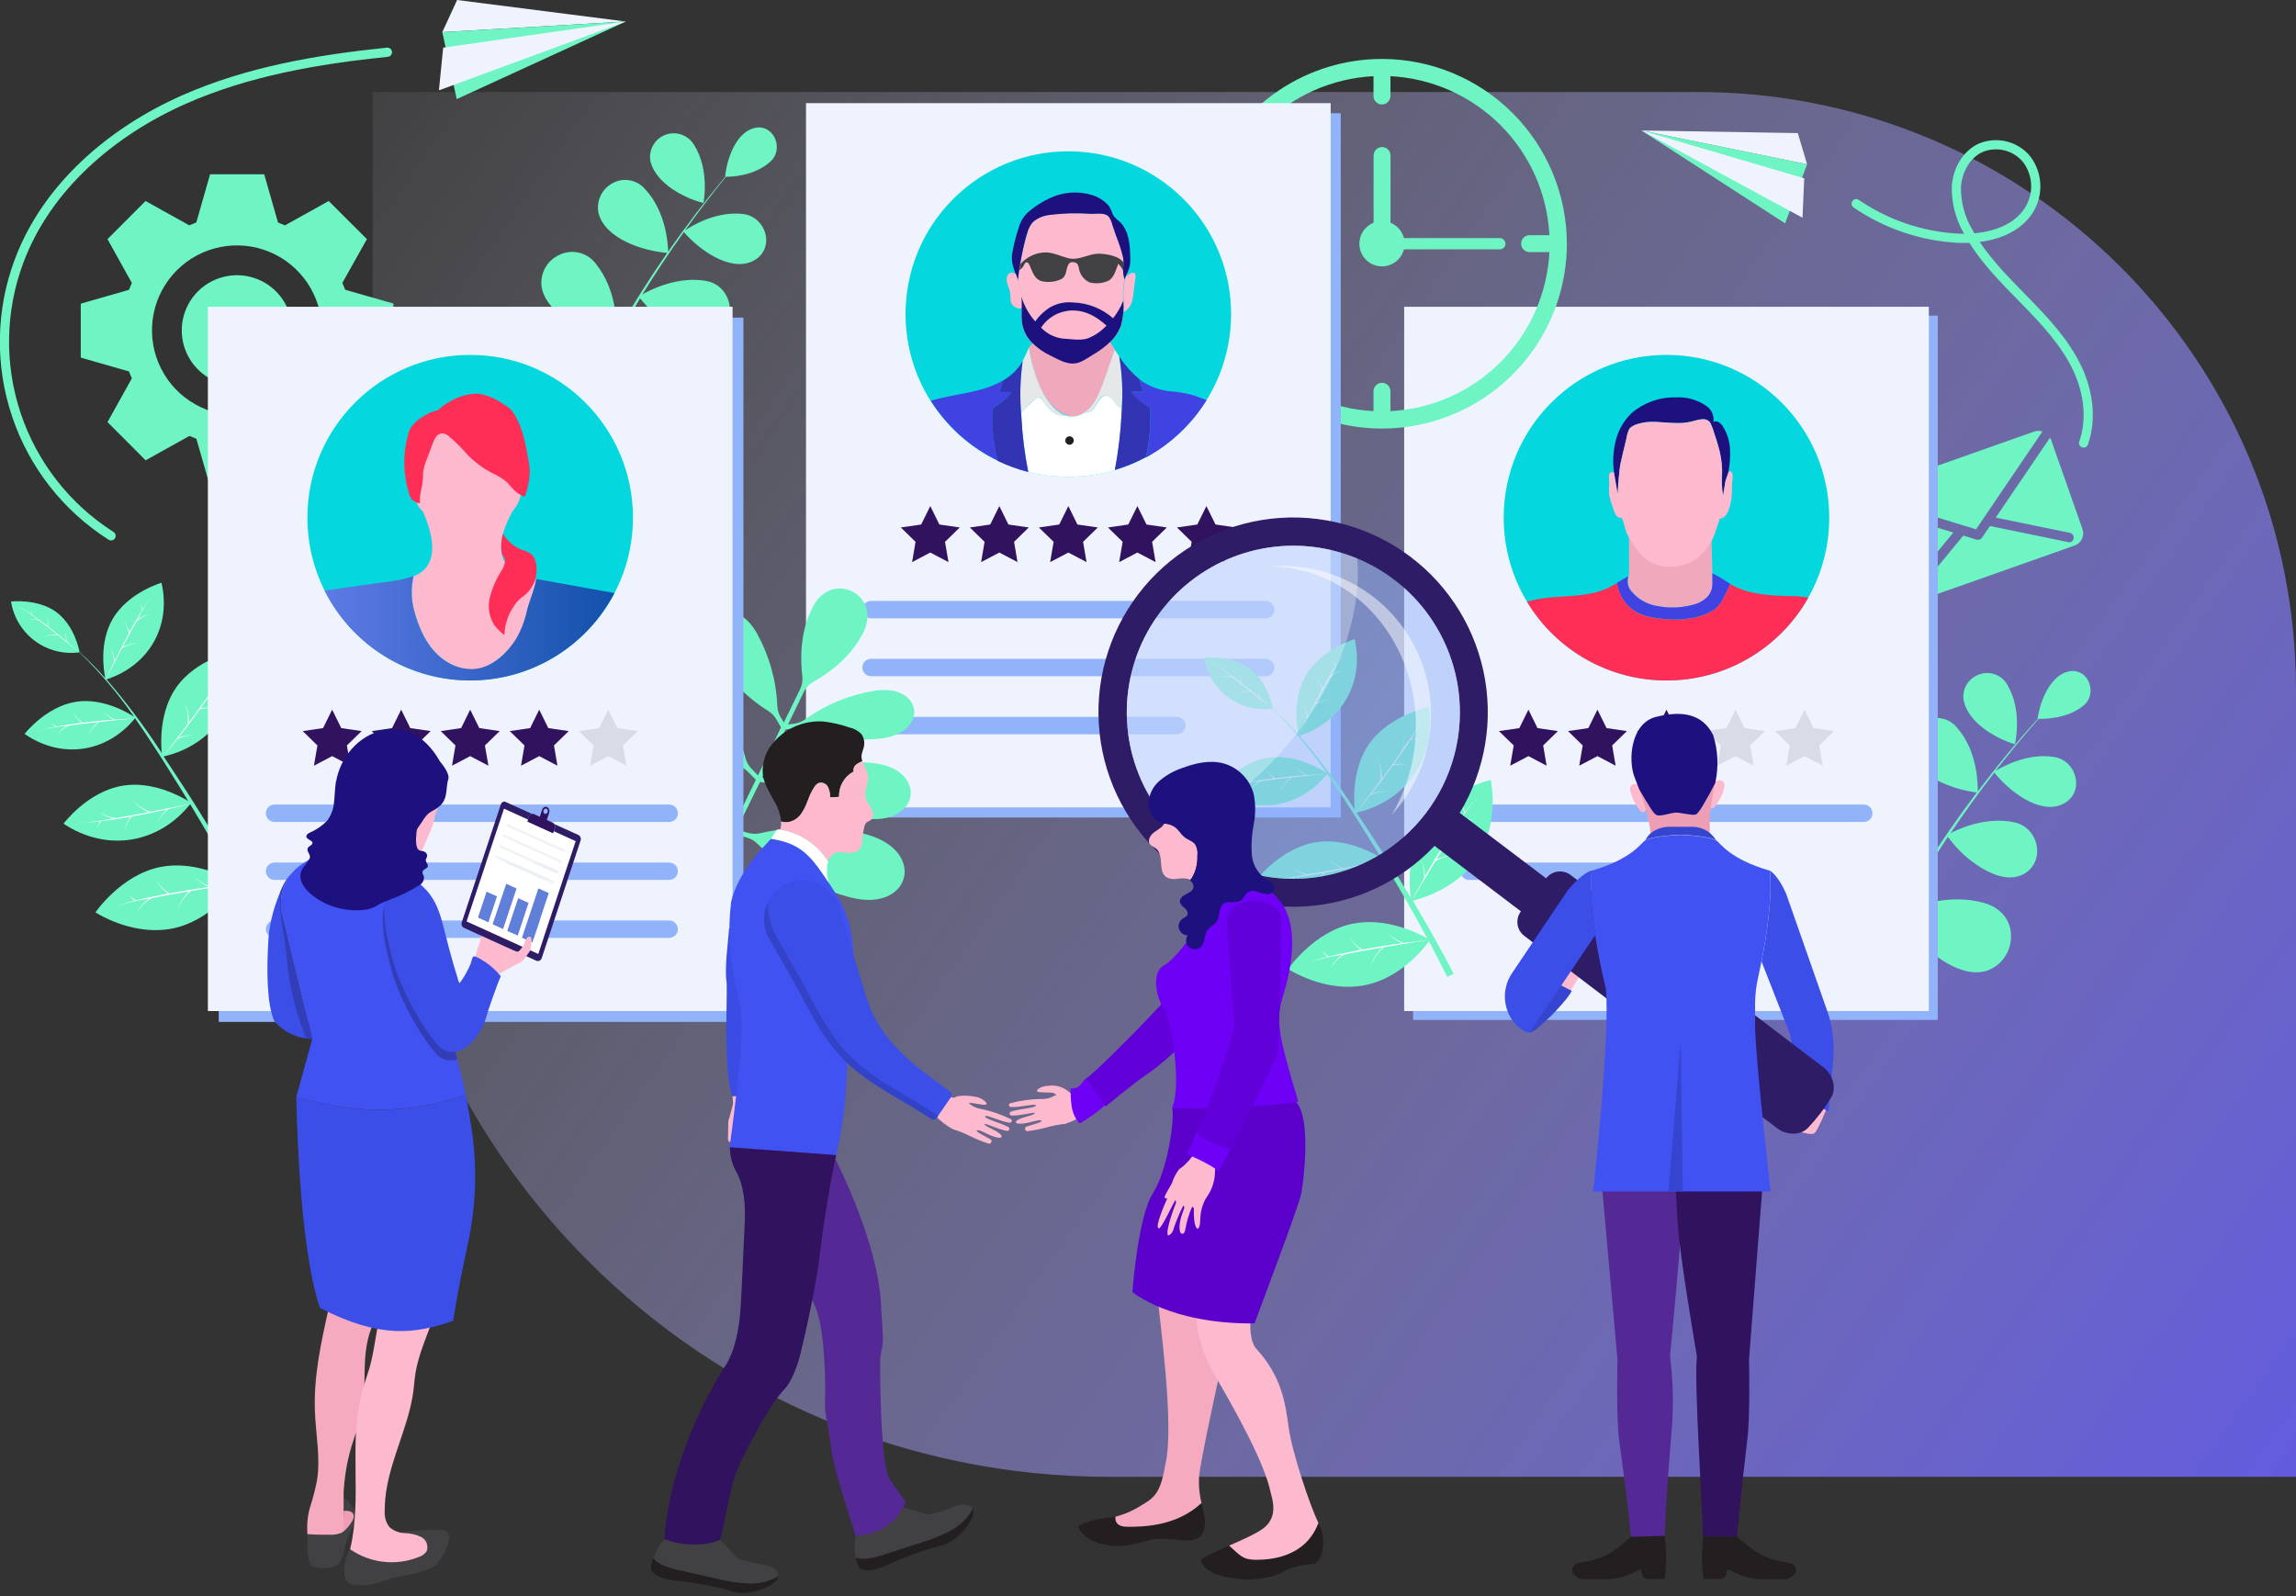 <svg xmlns="http://www.w3.org/2000/svg" width="499" height="347" viewBox="0 0 499 347" fill="none"><rect x="0" y="0" width="499" height="347" fill="#333333" stroke="none"/><path d="M81 20H369C440.797 20 499 78.203 499 150V321H241C152.634 321 81 249.366 81 161V20Z" fill="url(#paint0_linear_1492_2181)"></path><g clip-path="url(#clip0_1492_2181)"><path d="M85.501 77.67V65.98L75.021 62.98C74.831 62.48 74.621 61.98 74.401 61.49L79.741 51.98L71.441 43.69L61.921 48.99C61.427 48.763 60.927 48.553 60.421 48.36L57.421 37.88H45.661L42.661 48.36C42.154 48.547 41.654 48.757 41.161 48.99L31.631 43.69L23.361 51.98L28.661 61.51C28.431 62 28.221 62.51 28.031 63L17.551 66V77.73L28.031 80.73C28.221 81.24 28.431 81.73 28.661 82.23L23.361 91.75L31.651 100.05L41.181 94.75C41.671 94.97 42.181 95.18 42.681 95.37L45.681 105.85H57.411L60.411 95.37C60.921 95.18 61.411 94.97 61.911 94.75L71.431 100.05L79.731 91.75L74.431 82.23C74.651 81.73 74.861 81.23 75.051 80.73L85.501 77.67ZM51.501 90.26C47.849 90.262 44.278 89.181 41.241 87.153C38.204 85.126 35.836 82.243 34.438 78.869C33.039 75.495 32.673 71.783 33.385 68.201C34.097 64.619 35.855 61.329 38.438 58.747C41.02 56.164 44.31 54.406 47.892 53.694C51.474 52.982 55.186 53.349 58.56 54.747C61.933 56.145 64.816 58.513 66.844 61.55C68.871 64.588 69.953 68.158 69.951 71.81C69.948 76.697 68.008 81.384 64.555 84.843C61.102 88.301 56.418 90.249 51.531 90.26H51.501ZM51.501 83.82C49.127 83.82 46.807 83.116 44.834 81.798C42.861 80.479 41.322 78.605 40.414 76.412C39.506 74.219 39.268 71.807 39.731 69.479C40.194 67.151 41.337 65.013 43.016 63.335C44.694 61.657 46.832 60.514 49.16 60.051C51.487 59.588 53.9 59.825 56.093 60.733C58.286 61.642 60.16 63.18 61.478 65.153C62.797 67.127 63.501 69.447 63.501 71.82C63.501 74.997 62.241 78.045 59.997 80.295C57.753 82.544 54.708 83.812 51.531 83.82H51.501Z" fill="#6EF5C3"></path><path d="M152.89 44.13C152.89 44.13 154.33 36.93 150.82 31.46C150.191 30.415 149.21 29.628 148.054 29.239C146.897 28.851 145.64 28.887 144.508 29.34C143.375 29.793 142.44 30.635 141.871 31.714C141.302 32.793 141.135 34.039 141.4 35.23C142.67 39.87 148.55 43.03 152.89 44.13Z" fill="#6EF5C3"></path><path d="M167.44 35.12C170.55 32.31 168.07 26.64 163.76 27.87C159.81 28.99 157.9 34.87 157.59 38.46C153.237 43.687 149.107 49.103 145.2 54.71C145.2 53.27 144.81 46.04 140.25 41.17C139.376 40.114 138.15 39.41 136.798 39.185C135.446 38.961 134.058 39.233 132.89 39.95C131.82 40.585 130.973 41.538 130.468 42.675C129.962 43.813 129.824 45.08 130.07 46.3C131.49 51.93 139.85 54.58 145.02 54.97C141.087 60.61 137.42 66.417 134.02 72.39C134.08 69.77 133.8 62.68 129.58 57.44C128.653 56.142 127.277 55.236 125.718 54.898C124.16 54.56 122.532 54.814 121.15 55.61C119.85 56.303 118.819 57.41 118.221 58.757C117.623 60.103 117.492 61.611 117.85 63.04C119.58 68.98 127.74 72.4 133.47 73.34C130.55 78.48 127.81 83.72 125.29 89.06L126.07 89.42C127.12 87.12 128.21 84.85 129.33 82.59C131.009 85.027 133.029 87.209 135.33 89.07C138.74 91.85 144.22 95.19 148.79 93.58C150.262 92.991 151.521 91.972 152.403 90.654C153.284 89.338 153.747 87.785 153.73 86.2C153.73 82.47 151.25 79.81 147.73 78.92C140.16 77 132.54 80.16 129.88 81.45C132.734 75.803 135.814 70.267 139.12 64.84C140.633 66.768 142.43 68.454 144.45 69.84C147.27 71.84 151.75 74.12 155.23 72.55C160.73 70.07 159.13 62.12 153.56 61.08C147.56 59.96 141.69 62.8 139.63 63.97C142.47 59.35 145.47 54.837 148.63 50.43C151.74 54.11 158.63 59.23 163.63 56.74C168.63 54.25 166.63 47.15 161.54 46.52C155.66 45.79 150.26 49.14 148.89 50.08C151.744 46.08 154.707 42.19 157.78 38.41C158.74 38.46 163.9 38.32 167.44 35.12Z" fill="#6EF5C3"></path><path d="M437.91 161.76C437.91 161.76 439.64 154.63 436.35 149.01C435.763 147.858 434.754 146.979 433.532 146.556C432.311 146.132 430.974 146.199 429.8 146.74C428.726 147.192 427.841 148.001 427.294 149.031C426.747 150.06 426.573 151.247 426.8 152.39C427.87 157.09 433.62 160.48 437.91 161.76Z" fill="#6EF5C3"></path><path d="M449.432 145.98C445.432 146.98 443.292 152.69 442.842 156.31C438.272 161.31 433.922 166.61 429.842 172.04C429.842 170.6 429.842 163.36 425.452 158.31C424.623 157.216 423.425 156.46 422.082 156.18C420.738 155.901 419.338 156.117 418.142 156.79C417.049 157.375 416.164 158.284 415.609 159.393C415.054 160.501 414.856 161.754 415.042 162.98C416.232 168.66 424.482 171.65 429.632 172.25C425.478 177.73 421.565 183.397 417.892 189.25C418.052 186.64 418.062 179.55 414.072 174.13C413.193 172.808 411.856 171.857 410.318 171.46C408.781 171.063 407.151 171.248 405.742 171.98C404.418 172.623 403.345 173.688 402.693 175.008C402.041 176.328 401.847 177.828 402.142 179.27C403.632 185.27 411.652 189.03 417.332 190.2C414.205 195.22 411.268 200.347 408.522 205.58L409.282 205.96C410.422 203.72 411.612 201.49 412.822 199.27C414.401 201.775 416.331 204.041 418.552 206C421.842 208.91 427.182 212.47 431.822 211C433.315 210.472 434.614 209.505 435.547 208.225C436.481 206.945 437.005 205.413 437.052 203.83C437.242 200.1 434.832 197.34 431.372 196.31C423.892 194.09 416.152 196.93 413.432 198.11C416.512 192.583 419.818 187.177 423.352 181.89C424.782 183.893 426.504 185.669 428.462 187.16C431.202 189.24 435.592 191.73 439.132 190.3C444.732 188.05 443.442 180.04 437.922 178.77C431.922 177.4 425.992 180.01 423.922 181.09C426.942 176.59 430.115 172.203 433.442 167.93C436.442 171.73 443.102 177.13 448.162 174.84C453.222 172.55 451.542 165.39 446.492 164.55C440.652 163.55 435.112 166.71 433.702 167.55C436.708 163.69 439.828 159.923 443.062 156.25C444.062 156.25 449.212 156.36 452.882 153.31C456.032 150.66 453.792 144.9 449.432 145.98Z" fill="#6EF5C3"></path><path d="M64.738 157.31C64.738 157.31 55.168 159.46 50.398 166.72C46.398 172.83 47.028 180.6 47.338 182.92C44.338 177.99 41.338 173.14 38.168 168.36L35.568 164.43C46.398 161.92 52.848 152.54 51.298 141.43C51.298 141.43 42.708 143.11 38.298 149.43C34.648 154.66 34.938 161.43 35.148 163.67C31.517 158.07 27.508 152.724 23.148 147.67C32.368 144.67 37.268 136.13 35.098 126.67C35.098 126.67 27.808 128.77 24.458 134.59C21.548 139.64 22.548 145.82 22.868 147.39C21.114 145.415 19.254 143.536 17.298 141.76C17.248 141.46 16.248 136 12.238 133.04C8.228 130.08 2.398 130.74 2.398 130.74C2.935 134.161 4.792 137.235 7.57 139.302C10.349 141.368 13.828 142.261 17.258 141.79C21.671 146.053 25.65 150.743 29.138 155.79C27.858 154.95 22.438 151.68 16.628 152.52C9.978 153.52 5.348 159.52 5.348 159.52C13.348 165.07 23.188 163.67 29.348 156.12C32.248 160.24 34.948 164.5 37.568 168.7C38.698 170.49 39.808 172.3 40.908 174.11C38.998 172.95 33.018 169.74 26.708 170.77C19.038 172.01 13.808 179.03 13.808 179.03C23.098 185.22 34.378 183.49 41.328 174.79C44.678 180.32 47.918 185.92 50.958 191.63C48.958 190.51 41.958 186.98 34.738 188.47C26.228 190.23 20.738 198.32 20.738 198.32C25.738 201.32 32.198 203.06 37.988 201.71C43.328 200.46 48.118 196.66 51.338 192.26C52.712 194.833 54.045 197.423 55.338 200.03L56.708 199.34C53.938 193.96 50.948 188.67 47.838 183.46C53.278 182.08 58.788 178.87 61.898 174.13C65.008 169.39 65.738 162.98 64.738 157.31Z" fill="#6EF5C3"></path><path d="M29.857 134.74C30.857 132.91 31.977 130.56 33.637 129.19L33.447 129.34C32.483 130.244 31.667 131.294 31.027 132.45C30.876 131.995 30.642 131.571 30.337 131.2C30.615 131.64 30.809 132.129 30.907 132.64C29.907 134.19 29.017 135.78 28.137 137.39C27.819 136.388 27.271 135.474 26.537 134.72C27.283 135.538 27.792 136.544 28.007 137.63C26.937 139.63 25.917 141.58 24.927 143.63C24.825 142.552 24.483 141.51 23.927 140.58C24.457 141.618 24.741 142.764 24.757 143.93C24.09 145.263 23.46 146.597 22.867 147.93C23.557 146.61 24.237 145.28 24.927 143.93L26.477 140.93C27.671 140.23 29.015 139.829 30.397 139.76C29.088 139.757 27.797 140.062 26.627 140.65C27.627 138.82 28.567 136.99 29.627 135.19C30.415 134.325 31.472 133.75 32.627 133.56C31.601 133.645 30.63 134.059 29.857 134.74Z" fill="white"></path><path d="M45.479 150.79C46.859 148.79 48.779 146.49 49.359 144.08V144.35C48.902 145.803 48.227 147.178 47.359 148.43C47.91 148.359 48.469 148.39 49.009 148.52C48.41 148.443 47.801 148.487 47.219 148.65C46.099 150.44 44.889 152.18 43.649 153.9C44.853 153.733 46.079 153.849 47.229 154.24C46.007 153.871 44.707 153.843 43.469 154.16C41.963 156.247 40.406 158.303 38.799 160.33C39.964 159.896 41.211 159.726 42.449 159.83C41.106 159.777 39.77 160.056 38.559 160.64C37.509 161.96 36.449 163.28 35.359 164.58L38.489 160.45L40.809 157.35C40.956 155.759 40.702 154.157 40.069 152.69C40.744 154.047 41.086 155.545 41.069 157.06C42.489 155.14 43.909 153.21 45.279 151.24C45.788 149.997 45.859 148.618 45.479 147.33C45.849 148.454 45.849 149.666 45.479 150.79Z" fill="white"></path><path d="M57.427 167.21C58.917 164.93 60.487 161.98 62.737 160.35L62.477 160.51C61.167 161.61 60.034 162.905 59.117 164.35C58.953 163.75 58.682 163.184 58.317 162.68C58.651 163.268 58.862 163.918 58.937 164.59C57.557 166.51 56.267 168.5 55.007 170.5C54.677 169.183 54.04 167.963 53.147 166.94C54.045 168.054 54.623 169.392 54.817 170.81C53.287 173.25 51.817 175.74 50.387 178.26C50.352 176.869 50.011 175.503 49.387 174.26C50.009 175.636 50.287 177.143 50.197 178.65C49.267 180.3 48.347 181.95 47.457 183.65C48.45 181.99 49.45 180.323 50.457 178.65L52.687 174.93C54.275 174.103 56.047 173.69 57.837 173.73C56.149 173.614 54.459 173.906 52.907 174.58C54.287 172.29 55.697 170.01 57.147 167.76C58.228 166.699 59.639 166.039 61.147 165.89C59.797 165.915 58.491 166.378 57.427 167.21Z" fill="white"></path><path d="M14.62 157.73C12.54 158.03 9.96 158.16 8.07 159.2L8.28 159.07C9.476 158.512 10.751 158.141 12.06 157.97C11.699 157.658 11.395 157.286 11.16 156.87C11.463 157.295 11.847 157.655 12.29 157.93C14.09 157.59 15.9 157.34 17.72 157.11C16.904 156.449 16.26 155.602 15.84 154.64C16.319 155.636 17.063 156.48 17.99 157.08C20.21 156.81 22.44 156.59 24.66 156.42C23.703 155.944 22.862 155.26 22.2 154.42C22.96 155.301 23.921 155.987 25 156.42C26.46 156.31 27.92 156.21 29.38 156.14L24.92 156.58L21.59 156.92C20.497 157.767 19.628 158.869 19.06 160.13C19.536 158.914 20.294 157.827 21.27 156.96C19.21 157.18 17.15 157.42 15.1 157.7C14.011 158.104 13.091 158.866 12.49 159.86C12.954 158.94 13.701 158.194 14.62 157.73Z" fill="white"></path><path d="M8.4 134.83C7.11 133.83 5.65 132.55 4.07 132.1H4.25C5.197 132.44 6.084 132.926 6.88 133.54C6.851 133.176 6.888 132.81 6.99 132.46C6.911 132.849 6.911 133.251 6.99 133.64C8.15 134.42 9.26 135.26 10.36 136.11C10.283 135.317 10.389 134.516 10.67 133.77C10.4 134.565 10.352 135.419 10.53 136.24C11.864 137.287 13.197 138.363 14.53 139.47C14.268 138.692 14.183 137.865 14.28 137.05C14.226 137.932 14.376 138.816 14.72 139.63C15.57 140.36 16.41 141.09 17.24 141.83L14.59 139.68L12.59 138.07C11.541 137.956 10.48 138.086 9.49 138.45C10.406 138.051 11.402 137.87 12.4 137.92C11.16 136.92 9.92 135.92 8.66 135.01C7.855 134.642 6.948 134.56 6.09 134.78C6.844 134.539 7.657 134.557 8.4 134.83Z" fill="white"></path><path d="M24.668 177.9C22.267 178.28 19.367 179.01 16.938 178.49L17.207 178.57C18.719 178.777 20.253 178.753 21.758 178.5C21.461 178.969 21.251 179.487 21.137 180.03C21.322 179.454 21.625 178.922 22.027 178.47C24.128 178.24 26.218 177.9 28.297 177.53C27.628 178.542 27.204 179.696 27.058 180.9C27.257 179.641 27.793 178.46 28.608 177.48C31.148 177.03 33.678 176.48 36.208 175.95C35.309 176.812 34.609 177.859 34.157 179.02C34.701 177.792 35.531 176.712 36.578 175.87C38.231 175.503 39.877 175.113 41.517 174.7L36.438 175.7L32.648 176.45C31.141 175.901 29.797 174.983 28.738 173.78C29.678 174.967 30.888 175.914 32.267 176.54C29.918 176.99 27.558 177.43 25.198 177.81C23.859 177.724 22.588 177.193 21.587 176.3C22.413 177.154 23.494 177.716 24.668 177.9Z" fill="white"></path><path d="M32.547 195.27C29.877 195.81 26.547 196.17 24.207 197.67L24.457 197.48C25.965 196.672 27.587 196.099 29.267 195.78C28.77 195.405 28.343 194.945 28.007 194.42C28.429 194.946 28.953 195.382 29.547 195.7C31.847 195.12 34.167 194.7 36.497 194.23C35.395 193.435 34.496 192.39 33.877 191.18C34.589 192.432 35.625 193.468 36.877 194.18C39.717 193.66 42.577 193.18 45.447 192.81C44.166 192.259 43.023 191.432 42.097 190.39C43.152 191.466 44.448 192.275 45.877 192.75C47.747 192.5 49.627 192.26 51.507 192.05L45.737 192.98L41.457 193.68C40.105 194.849 39.073 196.342 38.457 198.02C38.973 196.406 39.872 194.941 41.077 193.75C38.427 194.19 35.787 194.66 33.167 195.18C31.79 195.786 30.66 196.844 29.967 198.18C30.489 196.956 31.394 195.935 32.547 195.27Z" fill="white"></path><path d="M429.462 115.05L404.872 107.54C405.209 107.042 405.696 106.664 406.262 106.46L442.132 93.79C442.704 93.605 443.32 93.605 443.892 93.79L429.462 115.05ZM433.742 112.51L449.912 115.83C450.125 115.887 450.315 116.009 450.456 116.18C450.596 116.35 450.68 116.56 450.696 116.78C450.711 117 450.657 117.22 450.542 117.408C450.426 117.596 450.255 117.744 450.052 117.83C449.869 117.883 449.675 117.883 449.492 117.83L432.492 114.33L430.742 116.88C430.611 117.067 430.426 117.21 430.212 117.29C429.997 117.36 429.766 117.36 429.552 117.29L426.692 116.41L415.632 129.83C415.506 129.974 415.349 130.087 415.172 130.16C415.002 130.213 414.822 130.223 414.648 130.19C414.474 130.157 414.31 130.081 414.172 129.97C414.059 129.886 413.966 129.78 413.897 129.658C413.828 129.536 413.785 129.401 413.772 129.261C413.759 129.122 413.775 128.981 413.82 128.848C413.865 128.715 413.937 128.593 414.032 128.49L424.532 115.75L404.422 109.61C404.449 109.756 404.486 109.899 404.532 110.04L411.412 129.53C411.661 130.233 412.179 130.809 412.852 131.132C413.524 131.454 414.298 131.497 415.002 131.25L450.872 118.58C451.221 118.458 451.542 118.268 451.818 118.021C452.093 117.774 452.317 117.476 452.477 117.142C452.637 116.809 452.729 116.447 452.749 116.077C452.769 115.708 452.715 115.339 452.592 114.99L445.742 95.51C445.689 95.372 445.625 95.238 445.552 95.11L433.742 112.51Z" fill="#6EF5C3"></path><path d="M421.143 68.61H307.113V221.69H421.143V68.61Z" fill="#91B3FA"></path><path d="M419.202 66.68H305.172V219.76H419.202V66.68Z" fill="#EFF3FE"></path><path d="M362.181 147.9C381.721 147.9 397.561 132.06 397.561 112.52C397.561 92.98 381.721 77.14 362.181 77.14C342.641 77.14 326.801 92.98 326.801 112.52C326.801 132.06 342.641 147.9 362.181 147.9Z" fill="#05D7DE"></path><path d="M354.043 116.23V124.07C354.103 124.93 353.733 125.75 353.773 126.61C353.828 127.221 354.049 127.805 354.413 128.3C355.891 130.211 358.066 131.458 360.463 131.77C362.923 132.23 365.455 132.13 367.873 131.48C369.103 131.216 370.233 130.61 371.133 129.73C371.641 129.166 371.987 128.475 372.133 127.73C372.216 127.171 372.239 126.604 372.203 126.04C372.123 123.26 372.046 120.483 371.973 117.71C371.973 117.38 371.913 116.99 371.623 116.84C371.491 116.799 371.352 116.788 371.215 116.807C371.079 116.826 370.948 116.875 370.833 116.95C370.371 117.203 369.893 117.427 369.403 117.62C368.533 117.901 367.626 118.05 366.713 118.06C365.053 118.14 363.393 118.14 361.713 118.06C359.546 118.027 357.398 117.646 355.353 116.93C354.887 116.756 354.446 116.521 354.043 116.23Z" fill="#F0A8BD"></path><path d="M352.103 101.17C352.643 98.76 353.183 96.51 353.773 94.12C353.825 93.763 353.954 93.421 354.153 93.12C354.34 92.9 354.572 92.722 354.833 92.6C356.526 91.818 358.4 91.514 360.253 91.72C362.096 91.926 363.951 91.993 365.803 91.92C366.743 91.812 367.673 91.628 368.583 91.37C369.103 91.211 369.64 91.12 370.183 91.1C370.454 91.092 370.724 91.145 370.972 91.256C371.219 91.367 371.439 91.532 371.613 91.74C371.767 91.963 371.886 92.21 371.963 92.47C373.073 95.56 374.193 98.72 374.273 102C374.323 103.9 374.023 105.83 374.483 107.67L375.023 104.45L375.663 102.6C375.964 100.908 376.071 99.187 375.983 97.47C375.879 95.751 375.335 94.088 374.403 92.64C374.187 92.292 373.896 91.995 373.553 91.77C373.38 91.66 373.183 91.595 372.979 91.579C372.775 91.564 372.571 91.598 372.383 91.68C372.477 91.02 372.382 90.347 372.109 89.738C371.837 89.129 371.398 88.61 370.843 88.24C368.874 86.871 366.496 86.215 364.103 86.38C360.606 86.309 357.207 87.539 354.563 89.83C352.905 91.442 351.731 93.486 351.173 95.73C350.603 97.987 350.463 100.331 350.763 102.64C350.763 102.64 351.473 106.83 351.573 107.36C351.973 103.15 351.973 101.76 352.103 101.17Z" fill="#1D117F"></path><path d="M376.312 102.58C376.132 102.38 375.732 102.38 375.662 102.64L375.022 104.49L374.482 107.71C374.2 105.894 374.133 104.052 374.282 102.22C374.224 100.407 373.931 98.608 373.412 96.87C373.172 96.02 372.902 95.18 372.612 94.34C372.405 93.488 372.093 92.665 371.682 91.89C370.682 90.44 368.522 91.48 367.202 91.74C363.602 92.47 359.902 91.11 356.342 92.05C355.568 92.191 354.847 92.536 354.252 93.05C353.811 93.744 353.541 94.532 353.462 95.35C353.022 97.16 352.582 98.98 352.182 100.8C351.843 102.982 351.639 105.183 351.572 107.39C351.472 106.86 350.762 102.67 350.762 102.67C349.622 102.41 349.602 103.3 349.702 104.15C349.822 105.23 349.622 106.32 349.702 107.4C349.905 108.502 350.22 109.581 350.642 110.62C350.872 111.34 351.312 112.81 352.382 112.48C353.032 113.61 353.102 114.93 353.642 116.1C354.288 117.386 355.069 118.599 355.972 119.72C356.739 120.812 357.761 121.701 358.95 122.307C360.138 122.914 361.458 123.22 362.792 123.2C365.552 123.1 368.012 122.42 369.932 120.36C370.89 119.382 371.68 118.254 372.272 117.02C372.882 115.63 373.272 114.14 373.772 112.72C375.612 112.67 376.142 109.53 376.322 108.17C376.415 107.216 376.449 106.258 376.422 105.3C376.472 104.61 376.792 103.14 376.312 102.58Z" fill="#FDB9CD"></path><path d="M355.801 133.12C357.213 133.8 358.732 134.226 360.291 134.38C363.991 134.89 367.901 134.81 371.291 133.21C371.986 132.905 372.625 132.486 373.181 131.97C373.787 131.332 374.29 130.603 374.671 129.81C375.171 128.81 375.671 127.89 376.051 126.91C374.793 126.069 373.491 125.294 372.151 124.59C372.151 125.07 372.151 125.59 372.151 126.04C372.188 126.604 372.164 127.171 372.081 127.73C371.936 128.475 371.59 129.167 371.081 129.73C370.182 130.61 369.052 131.216 367.821 131.48C365.404 132.13 362.872 132.23 360.411 131.77C358.015 131.458 355.84 130.211 354.361 128.3C353.998 127.805 353.777 127.221 353.721 126.61C353.72 126.158 353.773 125.708 353.881 125.27C353.041 125.7 352.241 126.19 351.441 126.68C351.599 128.024 352.078 129.311 352.836 130.431C353.595 131.552 354.612 132.474 355.801 133.12Z" fill="#4042E2"></path><path d="M362.183 147.91C368.457 147.916 374.62 146.253 380.038 143.089C385.456 139.926 389.935 135.377 393.013 129.91C391.958 129.706 390.888 129.592 389.813 129.57C385.253 129.5 380.493 129.37 376.483 127.19L376.043 126.94C375.623 127.94 375.163 128.89 374.663 129.84C374.282 130.633 373.779 131.362 373.173 132C372.617 132.516 371.978 132.935 371.283 133.24C367.903 134.84 363.993 134.92 360.283 134.41C358.724 134.256 357.204 133.83 355.793 133.15C354.613 132.498 353.606 131.574 352.857 130.453C352.107 129.333 351.636 128.049 351.483 126.71C350.783 127.12 350.073 127.53 349.333 127.87C344.333 130.15 338.543 129.19 333.223 130.44C332.763 130.54 332.313 130.67 331.863 130.8C335.011 136.026 339.458 140.348 344.771 143.346C350.084 146.345 356.083 147.917 362.183 147.91Z" fill="#FF2E56"></path><path d="M332.183 154.25L334.153 158.26L338.583 158.91L335.383 162.03L336.133 166.43L332.183 164.35L328.223 166.43L328.983 162.03L325.773 158.91L330.203 158.26L332.183 154.25Z" fill="#30125F"></path><path d="M347.181 154.25L349.161 158.26L353.581 158.91L350.381 162.03L351.131 166.43L347.181 164.35L343.221 166.43L343.981 162.03L340.781 158.91L345.201 158.26L347.181 154.25Z" fill="#30125F"></path><path d="M362.181 154.25L364.161 158.26L368.581 158.91L365.381 162.03L366.141 166.43L362.181 164.35L358.221 166.43L358.981 162.03L355.781 158.91L360.201 158.26L362.181 154.25Z" fill="#30125F"></path><path d="M377.181 154.25L379.161 158.26L383.581 158.91L380.381 162.03L381.141 166.43L377.181 164.35L373.231 166.43L373.981 162.03L370.781 158.91L375.201 158.26L377.181 154.25Z" fill="#D8DCE6"></path><path d="M392.191 154.25L394.161 158.26L398.591 158.91L395.391 162.03L396.141 166.43L392.191 164.35L388.231 166.43L388.981 162.03L385.781 158.91L390.211 158.26L392.191 154.25Z" fill="#D8DCE6"></path><path d="M405.062 178.66H319.312C318.811 178.66 318.33 178.461 317.975 178.106C317.621 177.752 317.422 177.271 317.422 176.77C317.422 176.269 317.621 175.788 317.975 175.434C318.33 175.079 318.811 174.88 319.312 174.88H405.062C405.563 174.88 406.044 175.079 406.398 175.434C406.753 175.788 406.952 176.269 406.952 176.77C406.952 177.271 406.753 177.752 406.398 178.106C406.044 178.461 405.563 178.66 405.062 178.66Z" fill="#91B3FA"></path><path d="M377.192 191.26H319.312C319.064 191.26 318.818 191.211 318.589 191.116C318.359 191.021 318.151 190.882 317.975 190.706C317.8 190.531 317.661 190.323 317.566 190.093C317.471 189.864 317.422 189.618 317.422 189.37C317.422 189.122 317.471 188.876 317.566 188.647C317.661 188.417 317.8 188.209 317.975 188.034C318.151 187.858 318.359 187.719 318.589 187.624C318.818 187.529 319.064 187.48 319.312 187.48H377.192C377.693 187.48 378.174 187.679 378.528 188.034C378.883 188.388 379.082 188.869 379.082 189.37C379.082 189.871 378.883 190.352 378.528 190.706C378.174 191.061 377.693 191.26 377.192 191.26Z" fill="#91B3FA"></path><path d="M327.191 52.98C327.189 53.304 327.058 53.615 326.828 53.843C326.597 54.072 326.286 54.2 325.961 54.2H305.121C304.913 55.015 304.498 55.763 303.918 56.372C303.338 56.982 302.611 57.432 301.807 57.68C301.004 57.929 300.149 57.967 299.327 57.791C298.504 57.615 297.74 57.231 297.108 56.676C296.476 56.12 295.997 55.412 295.716 54.619C295.436 53.825 295.364 52.974 295.507 52.144C295.649 51.315 296.002 50.537 296.532 49.883C297.062 49.229 297.75 48.722 298.531 48.41V33.81C298.531 33.322 298.725 32.854 299.07 32.509C299.415 32.164 299.883 31.97 300.371 31.97C300.859 31.97 301.327 32.164 301.673 32.509C302.018 32.854 302.211 33.322 302.211 33.81V48.41C302.923 48.701 303.557 49.155 304.063 49.735C304.568 50.315 304.931 51.005 305.121 51.75H325.961C326.123 51.75 326.283 51.782 326.432 51.844C326.581 51.905 326.717 51.996 326.831 52.11C326.945 52.224 327.036 52.36 327.098 52.509C327.16 52.658 327.191 52.819 327.191 52.98ZM340.531 52.98C340.531 60.925 338.175 68.691 333.762 75.297C329.348 81.903 323.074 87.052 315.734 90.092C308.394 93.133 300.317 93.928 292.525 92.378C284.732 90.828 277.575 87.002 271.957 81.385C266.339 75.767 262.513 68.609 260.963 60.817C259.413 53.025 260.209 44.948 263.249 37.608C266.29 30.267 271.438 23.994 278.044 19.58C284.65 15.166 292.417 12.81 300.361 12.81C311.011 12.823 321.221 17.06 328.751 24.59C336.282 32.121 340.518 42.33 340.531 52.98ZM336.741 54.8H332.431C331.943 54.8 331.475 54.606 331.13 54.261C330.785 53.916 330.591 53.448 330.591 52.96C330.591 52.472 330.785 52.004 331.13 51.659C331.475 51.314 331.943 51.12 332.431 51.12H336.741C336.278 42.106 332.49 33.583 326.108 27.2C319.727 20.817 311.206 17.026 302.191 16.56V20.87C302.191 21.358 301.998 21.826 301.652 22.171C301.307 22.516 300.839 22.71 300.351 22.71C299.863 22.71 299.395 22.516 299.05 22.171C298.705 21.826 298.511 21.358 298.511 20.87V16.56C289.494 17.021 280.967 20.81 274.582 27.194C268.196 33.577 264.405 42.102 263.941 51.12H268.261C268.749 51.12 269.217 51.314 269.563 51.659C269.908 52.004 270.101 52.472 270.101 52.96C270.101 53.448 269.908 53.916 269.563 54.261C269.217 54.606 268.749 54.8 268.261 54.8H263.941C264.407 63.817 268.199 72.341 274.584 78.724C280.969 85.108 289.495 88.897 298.511 89.36V85.04C298.511 84.552 298.705 84.084 299.05 83.739C299.395 83.394 299.863 83.2 300.351 83.2C300.839 83.2 301.307 83.394 301.652 83.739C301.998 84.084 302.191 84.552 302.191 85.04V89.36C311.205 88.892 319.725 85.101 326.106 78.718C332.487 72.335 336.276 63.813 336.741 54.8Z" fill="#6EF5C3"></path><path d="M291.393 24.61H177.363V177.69H291.393V24.61Z" fill="#91B3FA"></path><path d="M289.202 22.42H175.172V175.5H289.202V22.42Z" fill="#EFF3FE"></path><path d="M257.201 93.282C271.017 79.465 271.017 57.064 257.201 43.247C243.384 29.43 220.983 29.43 207.166 43.247C193.349 57.064 193.349 79.465 207.166 93.282C220.983 107.099 243.384 107.099 257.201 93.282Z" fill="#05D7DE"></path><path d="M225.923 83.85C227.633 87.76 231.833 92.85 236.283 89.24C238.103 87.76 238.953 85.45 239.753 83.31C240.663 80.9 241.473 78.45 242.303 76.01C241.863 75.29 241.443 74.58 241.023 73.87C239.483 74.11 237.933 74.3 236.403 74.59C234.908 74.835 233.384 74.855 231.883 74.65C230.333 74.52 228.773 74.46 227.213 74.47C225.893 74.47 224.313 74.18 223.633 75.55C224.081 78.394 224.849 81.178 225.923 83.85Z" fill="#F0A8BD"></path><path d="M244.211 56.51C243.925 54.816 243.431 53.163 242.741 51.59C242.421 50.68 242.111 49.76 241.801 48.84C241.654 48.164 241.372 47.524 240.971 46.96C240.693 46.736 240.372 46.572 240.028 46.477C239.684 46.382 239.324 46.359 238.971 46.41C238.121 46.41 237.271 46.41 236.421 46.41C234.611 46.36 232.791 46.27 230.981 46.35C229.276 46.357 227.584 46.658 225.981 47.24C225.296 47.555 224.693 48.026 224.221 48.614C223.749 49.202 223.42 49.893 223.261 50.63C222.267 53.977 221.581 57.408 221.211 60.88C221.745 62.602 222.047 64.388 222.111 66.19C222.171 67.93 221.851 69.72 222.381 71.41C223.311 74.41 226.051 76.29 228.741 77.59C230.131 78.26 231.741 79.18 233.341 79.1C234.941 79.02 236.161 78.02 237.341 77.28C239.681 75.86 242.101 74.14 243.341 71.58C244.921 68.13 243.471 64.27 244.441 60.71C244.001 59.22 244.311 57.98 244.211 56.51Z" fill="#FDB9CD"></path><path d="M245.641 55.98C245.581 53.31 245.421 50.19 243.371 48.21C242.807 47.799 242.313 47.3 241.911 46.73C241.673 46.03 241.358 45.359 240.971 44.73C239.969 43.602 238.669 42.781 237.221 42.36C234.142 41.451 230.834 41.74 227.961 43.17C226.53 43.849 225.187 44.699 223.961 45.7C222.705 46.644 221.803 47.982 221.401 49.5C220.743 51.428 220.251 53.408 219.931 55.42C219.731 57.42 220.641 59.11 221.211 60.94C221.548 57.939 222.092 54.965 222.841 52.04C223.211 50.77 223.561 49.17 224.541 48.21C225.548 47.383 226.775 46.868 228.071 46.73C231.125 46.34 234.21 46.26 237.281 46.49C238.421 46.49 240.201 46.15 241.021 47.16C241.37 47.703 241.623 48.301 241.771 48.93C242.021 49.68 242.281 50.42 242.531 51.17C243.163 52.731 243.684 54.335 244.091 55.97C244.196 56.736 244.196 57.514 244.091 58.28C244.034 59.124 244.146 59.97 244.421 60.77C244.651 59.94 245.091 59.23 245.371 58.43C245.611 57.637 245.702 56.806 245.641 55.98Z" fill="#1D117F"></path><path d="M221.243 60.85C221.113 60.43 220.963 60.01 220.813 59.6C220.658 59.441 220.461 59.33 220.246 59.279C220.03 59.228 219.804 59.239 219.594 59.312C219.385 59.384 219.2 59.514 219.062 59.687C218.923 59.861 218.837 60.07 218.813 60.29C218.653 61.39 219.223 62.29 219.473 63.29C219.723 64.29 219.413 65.29 219.933 66.14C220.323 66.74 221.483 67.36 222.153 66.91C222.153 64.856 221.847 62.813 221.243 60.85Z" fill="#FDB9CD"></path><path d="M246.742 59.61C246.302 58.75 245.062 59.77 244.682 60.13C243.802 62.61 244.302 65.31 244.192 67.88C245.702 66.94 246.062 65.88 246.292 64.17C246.392 63.4 246.472 62.63 246.562 61.85C246.582 61.3 246.962 60.11 246.742 59.61Z" fill="#FDB9CD"></path><path d="M244.212 57.14C243.272 55.58 240.273 55.14 238.643 55.14C236.423 55.21 234.492 56.66 232.242 56.14C230.322 55.67 228.702 54.69 226.652 54.89C224.749 55.077 222.991 55.99 221.742 57.44L221.562 58.69C221.904 58.484 222.194 58.204 222.413 57.87C222.543 57.69 222.652 57.28 222.832 57.14C223.462 56.65 223.762 57.66 223.962 58.14C224.512 59.37 224.962 60.79 226.492 61.14C227.947 61.449 229.463 61.255 230.792 60.59C231.882 59.86 231.623 58.53 232.193 57.51C232.513 56.94 233.022 56.9 233.622 57.05C234.222 57.2 234.402 57.74 234.492 58.38C234.601 59.033 234.869 59.649 235.274 60.172C235.679 60.696 236.208 61.111 236.812 61.38C238.144 61.72 239.552 61.607 240.812 61.06C242.142 60.45 242.532 58.56 243.042 57.32C243.468 57.767 243.837 58.264 244.143 58.8C244.123 58.21 244.192 57.67 244.212 57.14Z" fill="#414042"></path><path d="M244.132 65.37C243.576 66.739 242.829 68.021 241.912 69.18C239.516 67.065 236.457 65.852 233.262 65.75C231.549 65.566 229.82 65.915 228.312 66.75C227 67.547 225.869 68.61 224.992 69.87C223.619 68.316 222.596 66.484 221.992 64.5C222.202 66.37 221.912 68.26 222.122 70.12C222.344 71.713 223.061 73.197 224.172 74.36C225.358 75.583 226.758 76.579 228.302 77.3C229.752 78.03 231.512 79.05 233.182 79.03C234.852 79.01 236.182 77.92 237.502 77.13C238.834 76.361 240.075 75.445 241.202 74.4C242.299 73.386 243.135 72.124 243.642 70.72C244.116 68.979 244.281 67.168 244.132 65.37ZM236.302 73.59C234.612 74.08 232.672 73.67 230.942 73.59C229.154 73.363 227.499 72.522 226.262 71.21C226.989 70.098 227.975 69.178 229.135 68.531C230.294 67.883 231.594 67.526 232.922 67.49C235.982 67.44 238.252 68.79 240.472 70.77C239.322 72.024 237.894 72.99 236.302 73.59Z" fill="#1D117F"></path><path d="M262.242 86.98C260.972 86.54 259.742 85.98 258.452 85.67C257.155 85.375 255.838 85.175 254.512 85.07C252.015 84.869 249.626 83.964 247.622 82.46C247.852 83.39 248.112 84.32 248.402 85.24C247.542 85.24 246.682 85.24 245.832 85.24C246.978 86.644 248.379 87.818 249.962 88.7C250.179 92.313 249.863 95.939 249.022 99.46C254.435 96.515 258.99 92.214 262.242 86.98Z" fill="#4042E2"></path><path d="M215.742 88.64C217.329 87.758 218.733 86.584 219.883 85.18C219.033 85.18 218.172 85.18 217.312 85.18C217.573 84.36 217.802 83.53 218.012 82.69C213.252 85.49 207.483 85.51 202.312 87.12C205.853 92.727 210.893 97.231 216.862 100.12C215.907 96.373 215.529 92.501 215.742 88.64Z" fill="#4042E2"></path><path d="M222.742 88.89C223.453 88.082 224.222 87.327 225.042 86.63C226.042 85.92 226.362 86.63 226.872 87.43C228.042 89.14 229.282 90.55 231.522 90.28C229.032 89.39 227.232 86.58 226.132 84.28C224.919 81.482 224.079 78.537 223.632 75.52C223.152 76.52 222.782 77.52 222.262 78.45C221.723 82.189 221.609 85.976 221.922 89.74C222.178 89.44 222.452 89.156 222.742 88.89Z" fill="#E6E7E8"></path><path d="M243.251 77.49C242.921 77 242.601 76.49 242.251 76.01C241.381 78.56 240.531 81.13 239.581 83.65C238.721 85.9 237.741 88.31 235.641 89.65C236.012 89.683 236.387 89.629 236.734 89.492C237.081 89.354 237.392 89.138 237.641 88.86L238.091 88.2C238.631 87.2 239.321 85.5 240.791 86.07C242.101 86.58 242.231 88.42 243.791 88.59C244.045 84.882 243.864 81.156 243.251 77.49Z" fill="#E6E7E8"></path><path d="M243.831 88.61C242.301 88.44 242.181 86.61 240.831 86.09C239.481 85.57 238.671 87.19 238.131 88.22L237.681 88.88C237.432 89.158 237.122 89.374 236.775 89.511C236.428 89.649 236.053 89.703 235.681 89.67C235.082 90.09 234.393 90.364 233.669 90.47C232.945 90.576 232.206 90.511 231.511 90.28C229.011 90.58 227.781 88.76 226.511 86.89C225.841 85.89 225.141 86.49 224.511 87.16C223.598 87.972 222.739 88.844 221.941 89.77C222.122 94.071 222.64 98.35 223.491 102.57C229.686 104.128 236.186 103.993 242.311 102.18C243.157 97.701 243.666 93.165 243.831 88.61Z" fill="white"></path><path d="M233.363 95.75C233.363 95.994 233.266 96.228 233.094 96.4C232.921 96.573 232.687 96.67 232.443 96.67C232.199 96.67 231.965 96.573 231.793 96.4C231.62 96.228 231.523 95.994 231.523 95.75C231.523 95.506 231.62 95.272 231.793 95.1C231.965 94.927 232.199 94.83 232.443 94.83C232.687 94.83 232.921 94.927 233.094 95.1C233.266 95.272 233.363 95.506 233.363 95.75Z" fill="#231F20"></path><path d="M249.963 88.64C248.38 87.758 246.979 86.584 245.833 85.18C246.683 85.18 247.543 85.18 248.403 85.18C248.113 84.26 247.853 83.33 247.623 82.4C245.908 81.001 244.432 79.333 243.253 77.46C243.939 81.559 244.107 85.729 243.753 89.87C243.547 93.992 243.059 98.095 242.293 102.15C244.626 101.459 246.882 100.527 249.023 99.37C249.861 95.859 250.177 92.243 249.963 88.64Z" fill="#3234B3"></path><path d="M222.261 78.48C221.247 80.257 219.767 81.722 217.981 82.72C217.771 83.56 217.541 84.39 217.281 85.21C218.141 85.21 219.001 85.21 219.851 85.21C218.702 86.614 217.297 87.788 215.711 88.67C215.495 92.541 215.873 96.423 216.831 100.18C218.958 101.208 221.182 102.019 223.471 102.6C222.679 98.642 222.181 94.631 221.981 90.6C221.599 86.563 221.693 82.495 222.261 78.48Z" fill="#3234B3"></path><path d="M202.181 110L204.161 114.01L208.591 114.65L205.381 117.77L206.141 122.18L202.181 120.1L198.231 122.18L198.981 117.77L195.781 114.65L200.201 114.01L202.181 110Z" fill="#30125F"></path><path d="M217.191 110L219.161 114.01L223.591 114.65L220.391 117.77L221.141 122.18L217.191 120.1L213.231 122.18L213.981 117.77L210.781 114.65L215.211 114.01L217.191 110Z" fill="#30125F"></path><path d="M232.191 110L234.161 114.01L238.591 114.65L235.391 117.77L236.141 122.18L232.191 120.1L228.231 122.18L228.991 117.77L225.781 114.65L230.211 114.01L232.191 110Z" fill="#30125F"></path><path d="M247.193 110L249.173 114.01L253.593 114.65L250.393 117.77L251.153 122.18L247.193 120.1L243.233 122.18L243.993 117.77L240.793 114.65L245.213 114.01L247.193 110Z" fill="#30125F"></path><path d="M262.193 110L264.173 114.01L268.593 114.65L265.393 117.77L266.153 122.18L262.193 120.1L258.233 122.18L258.993 117.77L255.793 114.65L260.213 114.01L262.193 110Z" fill="#30125F"></path><path d="M275.072 134.4H189.312C188.811 134.4 188.33 134.201 187.975 133.846C187.621 133.492 187.422 133.011 187.422 132.51C187.422 132.009 187.621 131.528 187.975 131.174C188.33 130.819 188.811 130.62 189.312 130.62H275.072C275.573 130.62 276.054 130.819 276.408 131.174C276.763 131.528 276.962 132.009 276.962 132.51C276.962 133.011 276.763 133.492 276.408 133.846C276.054 134.201 275.573 134.4 275.072 134.4Z" fill="#91B3FA"></path><path d="M275.072 146.98H189.312C188.811 146.98 188.33 146.781 187.975 146.426C187.621 146.072 187.422 145.591 187.422 145.09C187.422 144.589 187.621 144.108 187.975 143.754C188.33 143.399 188.811 143.2 189.312 143.2H275.072C275.573 143.2 276.054 143.399 276.408 143.754C276.763 144.108 276.962 144.589 276.962 145.09C276.962 145.591 276.763 146.072 276.408 146.426C276.054 146.781 275.573 146.98 275.072 146.98Z" fill="#91B3FA"></path><path d="M255.792 159.6H189.312C188.811 159.6 188.33 159.401 187.975 159.046C187.621 158.692 187.422 158.211 187.422 157.71C187.422 157.209 187.621 156.728 187.975 156.374C188.33 156.019 188.811 155.82 189.312 155.82H255.792C256.293 155.82 256.774 156.019 257.128 156.374C257.483 156.728 257.682 157.209 257.682 157.71C257.682 158.211 257.483 158.692 257.128 159.046C256.774 159.401 256.293 159.6 255.792 159.6Z" fill="#91B3FA"></path><path d="M188.739 181.49L187.939 181.26C178.469 178.66 169.309 180.16 165.199 181.11C164.32 181.309 163.404 181.281 162.539 181.03L160.089 180.32L165.169 169.98L167.509 170.25C168.347 170.342 169.15 170.637 169.849 171.11C175.306 174.799 181.561 177.14 188.099 177.94L188.809 178C200.169 178.88 201.319 167.26 190.009 165.89L189.299 165.81C182.776 165.315 176.229 166.367 170.189 168.88C169.361 169.223 168.459 169.347 167.569 169.24L165.629 169.02L170.739 158.55L172.739 158.3C173.559 158.198 174.391 158.291 175.169 158.57C180.386 160.482 185.979 161.146 191.499 160.51L192.109 160.42C201.769 158.86 200.399 148.94 190.679 150.07L190.069 150.15C184.622 151.026 179.452 153.155 174.969 156.37C174.256 156.885 173.422 157.208 172.549 157.31L171.269 157.47L174.659 150.47C175.131 149.5 175.888 148.698 176.829 148.17C179.659 146.6 184.709 143.17 187.479 137.74C187.569 137.58 187.649 137.41 187.729 137.25C191.489 129.25 180.999 123.96 176.789 131.68C176.699 131.84 176.609 132 176.529 132.17C173.769 137.59 173.969 143.62 174.359 146.85C174.497 147.876 174.327 148.921 173.869 149.85L170.359 157.04L169.689 155.93C169.238 155.178 168.981 154.326 168.939 153.45C168.713 147.936 167.207 142.551 164.539 137.72L164.229 137.19C159.119 128.84 150.459 133.88 155.229 142.45L155.539 142.98C158.434 147.722 162.404 151.716 167.129 154.64C167.788 155.093 168.338 155.688 168.739 156.38L169.739 158.11L164.739 168.53L163.379 167.15C162.749 166.511 162.292 165.723 162.049 164.86C160.302 158.555 157.092 152.751 152.679 147.92C152.519 147.75 152.349 147.58 152.179 147.42C144.129 139.35 135.689 147.42 143.389 155.82L143.879 156.35C148.539 160.999 154.235 164.478 160.499 166.5C161.3 166.761 162.027 167.21 162.619 167.81L164.279 169.49L159.219 179.88L157.149 178.39C156.42 177.877 155.832 177.19 155.439 176.39C153.659 172.57 149.189 164.39 141.299 158.58C141.079 158.42 140.859 158.25 140.639 158.1C129.869 150.47 121.829 161.32 132.249 169.4L132.899 169.9C140.899 175.82 150.089 177.71 154.189 178.29C155.033 178.411 155.836 178.733 156.529 179.23L158.769 180.84L153.549 191.56L154.449 192L159.669 181.28L162.329 182.05C163.147 182.287 163.895 182.719 164.509 183.31C167.509 186.19 174.659 192.31 184.239 194.9C184.499 194.98 184.769 195.05 185.029 195.11C197.809 198.28 201.389 185.26 188.739 181.49Z" fill="#6EF5C3"></path><path d="M324.009 169.53C324.009 169.53 314.449 171.67 309.669 178.93C305.669 185.05 306.299 192.82 306.609 195.13C303.609 190.21 300.609 185.36 297.439 180.58C296.579 179.27 295.719 177.96 294.839 176.64C305.669 174.13 312.119 164.76 310.569 153.69C310.569 153.69 301.979 155.36 297.569 161.69C293.909 166.92 294.199 173.69 294.419 175.92C290.787 170.32 286.777 164.975 282.419 159.92C291.639 156.92 296.539 148.38 294.419 138.92C294.419 138.92 287.129 141.01 283.779 146.83C280.879 151.88 281.879 158.07 282.189 159.63C280.431 157.658 278.572 155.778 276.619 154C276.619 153.71 275.619 148.25 271.559 145.28C267.499 142.31 261.719 142.98 261.719 142.98C262.255 146.401 264.112 149.475 266.891 151.541C269.67 153.608 273.148 154.501 276.579 154.03C280.927 158.282 284.842 162.955 288.269 167.98C287.069 167.18 281.599 163.83 275.719 164.68C269.069 165.68 264.439 171.68 264.439 171.68C272.439 177.23 282.289 175.82 288.439 168.27C291.389 172.44 294.119 176.76 296.789 181.01C297.909 182.81 299.019 184.61 300.129 186.43C298.209 185.27 292.229 182.06 285.919 183.08C278.259 184.33 273.019 191.34 273.019 191.34C282.319 197.53 293.589 195.8 300.539 187.11C303.889 192.63 307.129 198.24 310.179 203.94C308.179 202.82 301.179 199.29 293.949 200.78C285.439 202.54 279.949 210.64 279.949 210.64C284.949 213.64 291.409 215.38 297.189 214.02C302.529 212.77 307.329 209.02 310.549 204.58C311.909 207.15 313.239 209.74 314.549 212.34L315.919 211.65C313.149 206.28 310.169 200.98 307.049 195.77C312.499 194.39 318.049 191.18 321.119 186.44C324.189 181.7 324.969 175.14 324.009 169.53Z" fill="#6EF5C3"></path><path d="M289.128 146.98C290.178 145.15 291.248 142.8 292.918 141.44L292.718 141.58C291.757 142.486 290.941 143.535 290.298 144.69C290.145 144.235 289.912 143.812 289.608 143.44C289.892 143.881 290.085 144.374 290.178 144.89C289.178 146.43 288.298 148.03 287.418 149.63C287.1 148.628 286.548 147.717 285.808 146.97C286.556 147.783 287.065 148.786 287.278 149.87C286.212 151.83 285.188 153.83 284.208 155.87C284.092 154.81 283.751 153.787 283.208 152.87C283.74 153.904 284.02 155.048 284.028 156.21C283.388 157.53 282.758 158.85 282.148 160.21L284.148 156.21C284.668 155.21 285.148 154.21 285.698 153.21C286.918 152.461 288.309 152.037 289.738 151.98C288.429 151.972 287.136 152.278 285.968 152.87C286.968 151.03 287.918 149.21 288.968 147.4C289.753 146.532 290.812 145.961 291.968 145.78C290.915 145.855 289.916 146.277 289.128 146.98Z" fill="white"></path><path d="M304.741 162.98C306.121 160.98 308.041 158.69 308.631 156.27V156.55C308.177 158.001 307.502 159.374 306.631 160.62C307.182 160.553 307.741 160.587 308.281 160.72C307.682 160.645 307.074 160.685 306.491 160.84C305.371 162.64 304.161 164.37 302.931 166.09C304.131 165.922 305.354 166.039 306.501 166.43C305.278 166.064 303.978 166.036 302.741 166.35C301.234 168.437 299.677 170.497 298.071 172.53C299.238 172.092 300.488 171.918 301.731 172.02C300.384 171.972 299.047 172.25 297.831 172.83C296.784 174.163 295.721 175.477 294.641 176.77L297.761 172.64L300.081 169.55C300.233 167.956 299.979 166.349 299.341 164.88C300.015 166.237 300.358 167.735 300.341 169.25C301.771 167.33 303.181 165.4 304.551 163.44C305.056 162.197 305.13 160.82 304.761 159.53C305.119 160.653 305.112 161.861 304.741 162.98Z" fill="white"></path><path d="M316.738 179.43C318.218 177.15 319.738 174.19 322.048 172.56L321.778 172.73C320.466 173.824 319.332 175.116 318.418 176.56C318.257 175.958 317.986 175.392 317.618 174.89C317.95 175.479 318.164 176.128 318.248 176.8C316.858 178.72 315.578 180.71 314.318 182.72C313.98 181.401 313.34 180.179 312.448 179.15C313.349 180.263 313.93 181.601 314.128 183.02C312.588 185.47 311.128 187.96 309.688 190.47C309.656 189.079 309.314 187.713 308.688 186.47C309.309 187.843 309.587 189.346 309.498 190.85C308.568 192.5 307.648 194.16 306.758 195.85L309.758 190.85C310.498 189.61 311.238 188.37 311.988 187.14C313.571 186.309 315.34 185.892 317.128 185.93C315.44 185.823 313.75 186.118 312.198 186.79C313.588 184.49 314.988 182.21 316.448 179.96C317.532 178.903 318.941 178.243 320.448 178.09C319.098 178.119 317.795 178.59 316.738 179.43Z" fill="white"></path><path d="M273.737 169.79C271.647 170.08 269.067 170.21 267.188 171.26L267.388 171.13C268.586 170.568 269.865 170.197 271.177 170.03C270.808 169.72 270.499 169.343 270.268 168.92C270.571 169.347 270.954 169.711 271.397 169.99C273.197 169.65 275.008 169.4 276.828 169.17C276.017 168.504 275.373 167.659 274.948 166.7C275.431 167.695 276.178 168.539 277.107 169.14C279.317 168.87 281.547 168.65 283.777 168.48C282.819 168.001 281.976 167.318 281.307 166.48C282.072 167.356 283.031 168.041 284.107 168.48C285.567 168.37 287.027 168.27 288.487 168.2L284.027 168.64L280.737 168.98C279.646 169.829 278.778 170.931 278.207 172.19C278.687 170.973 279.448 169.887 280.427 169.02C278.357 169.24 276.307 169.47 274.247 169.75C273.161 170.159 272.244 170.924 271.647 171.92C272.095 171.002 272.828 170.255 273.737 169.79Z" fill="white"></path><path d="M267.67 147.04C266.39 146.04 264.92 144.76 263.34 144.32H263.52C264.468 144.662 265.359 145.148 266.16 145.76C266.128 145.394 266.162 145.024 266.26 144.67C266.18 145.059 266.18 145.461 266.26 145.85C267.42 146.63 268.53 147.47 269.64 148.33C269.557 147.533 269.663 146.728 269.95 145.98C269.681 146.779 269.629 147.635 269.8 148.46C271.15 149.46 272.47 150.58 273.8 151.68C273.548 150.9 273.463 150.075 273.55 149.26C273.5 150.145 273.65 151.031 273.99 151.85C274.84 152.57 275.69 153.3 276.52 154.05L273.88 151.98L271.88 150.38C270.835 150.261 269.777 150.388 268.79 150.75C269.704 150.358 270.696 150.18 271.69 150.23C270.46 149.23 269.22 148.23 267.96 147.31C267.149 146.949 266.242 146.868 265.38 147.08C266.12 146.825 266.922 146.811 267.67 147.04Z" fill="white"></path><path d="M283.937 190.11C281.537 190.49 278.647 191.22 276.207 190.71L276.477 190.78C277.991 190.997 279.53 190.973 281.037 190.71C280.735 191.177 280.522 191.696 280.407 192.24C280.598 191.666 280.9 191.136 281.297 190.68C283.397 190.45 285.487 190.11 287.567 189.75C286.896 190.761 286.472 191.915 286.327 193.12C286.524 191.856 287.063 190.669 287.887 189.69C290.427 189.237 292.957 188.73 295.477 188.17C294.591 189.033 293.908 190.081 293.477 191.24C294.016 190.006 294.847 188.922 295.897 188.08C297.55 187.707 299.194 187.317 300.827 186.91L295.737 187.98L291.937 188.73C290.422 188.164 289.079 187.217 288.037 185.98C288.974 187.167 290.181 188.113 291.557 188.74C289.207 189.19 286.857 189.63 284.497 190.01C283.154 189.932 281.878 189.399 280.877 188.5C281.698 189.35 282.771 189.915 283.937 190.11Z" fill="white"></path><path d="M291.82 207.48C289.16 208.02 285.82 208.39 283.48 209.88L283.74 209.7C285.242 208.884 286.861 208.308 288.54 207.99C288.041 207.617 287.614 207.156 287.28 206.63C287.708 207.157 288.235 207.595 288.831 207.92C291.121 207.34 293.451 206.92 295.771 206.45C294.673 205.65 293.775 204.606 293.15 203.4C293.858 204.655 294.896 205.692 296.15 206.4C298.99 205.88 301.84 205.4 304.71 205.03C303.428 204.482 302.284 203.655 301.36 202.61C302.413 203.689 303.709 204.498 305.141 204.97C307.021 204.72 308.891 204.48 310.771 204.27L305.05 205.18L300.771 205.88C299.424 207.054 298.393 208.546 297.771 210.22C298.293 208.609 299.191 207.145 300.391 205.95C297.751 206.4 295.11 206.86 292.48 207.38C291.104 207.987 289.975 209.045 289.28 210.38C289.798 209.168 290.688 208.153 291.82 207.48Z" fill="white"></path><path d="M161.569 69.04H47.539V222.12H161.569V69.04Z" fill="#91B3FA"></path><path d="M159.21 66.68H45.18V219.76H159.21V66.68Z" fill="#EFF3FE"></path><path d="M102.189 147.9C121.728 147.9 137.569 132.06 137.569 112.52C137.569 92.98 121.728 77.14 102.189 77.14C82.649 77.14 66.809 92.98 66.809 112.52C66.809 132.06 82.649 147.9 102.189 147.9Z" fill="#05D7DE"></path><path d="M90.049 132.83C91.049 136.43 92.569 140.04 95.409 142.57C97.839 144.74 101.949 146.42 105.189 145.09C108.643 143.519 111.43 140.777 113.059 137.35C113.827 135.519 114.423 133.621 114.839 131.68C115.541 129.78 116.115 127.836 116.559 125.86C113.399 125.29 110.179 124.39 109.189 120.93C108.199 117.47 109.879 114.04 111.449 111.02C112.61 109.748 113.274 108.101 113.319 106.38C113.319 105.32 113.059 103.38 111.559 103.62C113.049 100.62 111.279 97.14 109.079 95.05C106.661 92.96 103.53 91.886 100.339 92.05C97.269 92.05 94.069 93.2 92.459 95.98C90.849 98.76 91.069 102.13 91.279 105.16C90.926 105.596 90.663 106.097 90.504 106.634C90.345 107.172 90.294 107.735 90.354 108.293C90.413 108.85 90.582 109.39 90.85 109.882C91.119 110.374 91.482 110.809 91.919 111.16C93.869 115.65 96.009 122.88 89.919 125.23C89.335 127.735 89.38 130.346 90.049 132.83Z" fill="#FDB9CD"></path><path d="M102.199 147.91C108.661 147.907 114.999 146.135 120.526 142.785C126.052 139.436 130.556 134.637 133.549 128.91C127.549 127.84 120.109 126.5 116.549 125.85C116.189 128.17 115.159 130.31 114.549 132.57C114.1 134.786 113.293 136.914 112.159 138.87C109.939 142.38 106.349 145.67 101.959 145.42C97.569 145.17 94.269 142.19 92.259 138.59C91.205 136.621 90.412 134.524 89.899 132.35C89.317 130.004 89.3 127.554 89.849 125.2C86.939 126.31 83.539 126.51 80.479 126.95C77.169 127.43 73.849 127.88 70.539 128.37C73.48 134.247 78 139.188 83.592 142.639C89.184 146.09 95.628 147.916 102.199 147.91Z" fill="url(#paint1_linear_1492_2181)"></path><path d="M91.281 109.4C90.704 109.336 90.156 109.111 89.701 108.75C89.298 108.321 89.015 107.793 88.881 107.22C87.591 103.098 87.521 98.691 88.681 94.53C88.832 93.9 89.078 93.296 89.411 92.74C90.018 91.924 90.787 91.243 91.671 90.74C92.489 90.128 93.405 89.661 94.381 89.36C94.649 89.317 94.91 89.243 95.161 89.14C95.43 88.978 95.676 88.779 95.891 88.55C96.451 88.067 97.069 87.658 97.731 87.33C99.586 86.16 101.738 85.546 103.931 85.56C105.917 85.887 107.8 86.671 109.431 87.85C109.981 88.158 110.494 88.527 110.961 88.95C111.322 89.336 111.638 89.762 111.901 90.22C113.631 93.16 114.251 96.59 114.841 99.94C115.001 100.742 115.101 101.554 115.141 102.37C115.092 104.284 114.724 106.177 114.051 107.97C113.066 107.638 112.183 107.056 111.491 106.28C111.011 105.79 110.611 105.22 110.111 104.75C109.137 103.96 108.06 103.304 106.911 102.8C104.95 101.77 103.162 100.441 101.611 98.86C100.359 97.389 98.987 96.025 97.511 94.78C97.086 94.41 96.544 94.201 95.981 94.19C95.731 94.229 95.492 94.32 95.279 94.456C95.065 94.592 94.882 94.77 94.741 94.98C94.45 95.41 94.218 95.878 94.051 96.37C93.631 97.51 93.201 98.65 92.771 99.79C92.383 100.696 92.111 101.646 91.961 102.62C91.901 103.22 91.961 103.84 91.881 104.44C91.741 106.09 91.051 107.78 91.281 109.4Z" fill="#FF2E56"></path><path d="M116.611 124.25C116.586 124.736 116.516 125.218 116.401 125.69C116.396 125.733 116.396 125.777 116.401 125.82C116.233 126.334 116.008 126.827 115.731 127.29C115.373 127.959 114.911 128.567 114.361 129.09C113.881 129.52 113.361 129.86 112.851 130.3C112.402 130.732 112.008 131.22 111.681 131.75C110.4 133.603 109.684 135.788 109.621 138.04C108.821 137.419 108.097 136.708 107.461 135.92C106.892 135.03 106.51 134.034 106.338 132.993C106.166 131.951 106.208 130.885 106.461 129.86C106.984 127.815 107.831 125.867 108.971 124.09C109.352 123.521 109.617 122.882 109.751 122.21C109.789 121.906 109.752 121.596 109.641 121.31C109.505 121.02 109.334 120.747 109.131 120.5C108.909 119.457 108.882 118.383 109.051 117.33C109.122 116.888 109.219 116.451 109.341 116.02C110.249 117.587 111.658 118.802 113.341 119.47C114.044 119.668 114.716 119.961 115.341 120.34C116.421 121.2 116.681 122.82 116.611 124.25Z" fill="#FF2E56"></path><path d="M72.189 154.25L74.169 158.26L78.589 158.91L75.389 162.03L76.149 166.43L72.189 164.35L68.229 166.43L68.989 162.03L65.789 158.91L70.209 158.26L72.189 154.25Z" fill="#30125F"></path><path d="M87.189 154.25L89.169 158.26L93.589 158.91L90.389 162.03L91.149 166.43L87.189 164.35L83.229 166.43L83.989 162.03L80.789 158.91L85.209 158.26L87.189 154.25Z" fill="#30125F"></path><path d="M102.189 154.25L104.169 158.26L108.599 158.91L105.389 162.03L106.149 166.43L102.189 164.35L98.239 166.43L98.989 162.03L95.789 158.91L100.219 158.26L102.189 154.25Z" fill="#30125F"></path><path d="M117.189 154.25L119.169 158.26L123.599 158.91L120.399 162.03L121.149 166.43L117.189 164.35L113.239 166.43L113.989 162.03L110.789 158.91L115.219 158.26L117.189 154.25Z" fill="#30125F"></path><path d="M132.201 154.25L134.181 158.26L138.601 158.91L135.401 162.03L136.151 166.43L132.201 164.35L128.241 166.43L129.001 162.03L125.801 158.91L130.221 158.26L132.201 154.25Z" fill="#D8DCE6"></path><path d="M145.431 178.66H59.671C59.17 178.66 58.689 178.461 58.335 178.106C57.98 177.752 57.781 177.271 57.781 176.77C57.781 176.269 57.98 175.788 58.335 175.434C58.689 175.079 59.17 174.88 59.671 174.88H145.431C145.933 174.88 146.413 175.079 146.768 175.434C147.122 175.788 147.321 176.269 147.321 176.77C147.321 177.271 147.122 177.752 146.768 178.106C146.413 178.461 145.933 178.66 145.431 178.66Z" fill="#91B3FA"></path><path d="M145.431 191.26H59.671C59.423 191.26 59.177 191.211 58.948 191.116C58.719 191.021 58.51 190.882 58.335 190.706C58.159 190.531 58.02 190.323 57.925 190.093C57.83 189.864 57.781 189.618 57.781 189.37C57.781 189.122 57.83 188.876 57.925 188.647C58.02 188.417 58.159 188.209 58.335 188.034C58.51 187.858 58.719 187.719 58.948 187.624C59.177 187.529 59.423 187.48 59.671 187.48H145.431C145.933 187.48 146.413 187.679 146.768 188.034C147.122 188.388 147.321 188.869 147.321 189.37C147.321 189.871 147.122 190.352 146.768 190.706C146.413 191.061 145.933 191.26 145.431 191.26Z" fill="#91B3FA"></path><path d="M145.431 203.86H59.671C59.17 203.86 58.689 203.661 58.335 203.306C57.98 202.952 57.781 202.471 57.781 201.97C57.781 201.469 57.98 200.988 58.335 200.634C58.689 200.279 59.17 200.08 59.671 200.08H145.431C145.679 200.08 145.925 200.129 146.155 200.224C146.384 200.319 146.592 200.458 146.768 200.634C146.943 200.809 147.082 201.017 147.177 201.247C147.272 201.476 147.321 201.722 147.321 201.97C147.321 202.218 147.272 202.464 147.177 202.693C147.082 202.923 146.943 203.131 146.768 203.306C146.592 203.482 146.384 203.621 146.155 203.716C145.925 203.811 145.679 203.86 145.431 203.86Z" fill="#91B3FA"></path><path d="M356.738 28.36L390.728 28.93L392.738 35.7L356.738 28.36Z" fill="#EFF3FE"></path><path d="M356.738 28.36L387.968 48.55L392.738 35.7L356.738 28.36Z" fill="#6EF5C3"></path><path d="M356.738 28.36L391.748 47.33L392.118 38.76L356.738 28.36Z" fill="#EFF3FE"></path><path d="M136.009 4.68L99.349 0L96.129 6.98L136.009 4.68Z" fill="#EFF3FE"></path><path d="M136.009 4.68L99.259 21.54L96.129 6.98L136.009 4.68Z" fill="#6EF5C3"></path><path d="M136.011 4.68L95.391 19.64L96.321 10.36L136.011 4.68Z" fill="#EFF3FE"></path><path d="M84.198 11.35C69.048 12.91 53.898 15.49 40.008 21.63C24.278 28.58 10.158 40.63 4.138 56.76C0.122 67.497 -0.083 79.289 3.558 90.159C7.199 101.029 14.465 110.318 24.138 116.47" stroke="#6EF5C3" stroke-width="2" stroke-miterlimit="10" stroke-linecap="round"></path><path d="M403.41 44.27C409.806 48.647 417.258 51.23 424.99 51.75C431.06 52.13 437.99 50.67 441.11 45.43C442.07 43.784 442.529 41.894 442.429 39.991C442.33 38.089 441.677 36.257 440.55 34.72C439.365 33.232 437.722 32.176 435.876 31.717C434.03 31.258 432.084 31.42 430.34 32.18C427.25 33.67 425.42 37.11 425.19 40.53C425.109 43.975 425.996 47.374 427.75 50.34C430.81 56 435.45 60.61 439.95 65.2C444.45 69.79 448.95 74.58 451.64 80.43C453.9 85.43 454.64 91.27 452.83 96.3" stroke="#6EF5C3" stroke-width="2" stroke-miterlimit="10" stroke-linecap="round"></path><path d="M341.851 341.98C341.737 341.768 341.674 341.533 341.668 341.292C341.663 341.052 341.714 340.813 341.819 340.596C341.923 340.38 342.078 340.191 342.269 340.046C342.461 339.9 342.684 339.802 342.921 339.76L344.981 339.38C349.291 338.57 351.451 336.64 354.781 333.78H361.781C362.231 336.911 362.231 340.089 361.781 343.22H358.131C357.837 343.222 357.55 343.124 357.318 342.942C357.085 342.761 356.921 342.506 356.851 342.22L356.611 341.09C353.611 342.52 351.891 343.26 348.551 343.26H344.021C343.59 343.209 343.175 343.069 342.801 342.849C342.428 342.628 342.104 342.333 341.851 341.98Z" fill="#231F20"></path><path d="M348.082 256.91L351.532 295.48C351.532 295.48 351.222 308.58 351.912 313.11C351.912 313.11 353.912 327.52 354.442 334.05L361.822 333.83C361.922 327.37 363.252 311.6 363.252 311.6C363.772 306.013 363.671 300.385 362.952 294.82C362.952 294.82 365.052 273.01 365.472 265.88L366.002 256.88L348.082 256.91Z" fill="#542996"></path><path d="M390.162 341.98C390.277 341.768 390.339 341.533 390.345 341.292C390.351 341.052 390.299 340.813 390.195 340.596C390.09 340.38 389.936 340.191 389.744 340.046C389.552 339.9 389.329 339.802 389.092 339.76L387.032 339.38C382.722 338.57 380.562 336.64 377.232 333.78H370.232C369.782 336.911 369.782 340.089 370.232 343.22H373.882C374.177 343.222 374.463 343.124 374.696 342.942C374.928 342.761 375.092 342.506 375.162 342.22L375.402 341.09C378.402 342.52 380.122 343.26 383.462 343.26H387.992C388.423 343.209 388.838 343.069 389.212 342.849C389.586 342.628 389.909 342.333 390.162 341.98Z" fill="#231F20"></path><path d="M383.12 256.91L380.12 295.48C380.12 295.48 380.41 308.58 379.72 313.11C379.72 313.11 378.05 327.52 377.48 334.05L370.1 333.83C370 327.37 368.16 300.66 368.8 294.83C368.8 294.83 365.04 273.02 364.62 265.89L364.09 256.89L383.12 256.91Z" fill="#30125F"></path><path d="M392.441 238.39C392.311 240.19 391.901 242.77 391.201 242.69C389.926 242.461 388.636 242.324 387.341 242.28C387.161 242.43 386.731 243.09 387.571 243.2C386.641 243.45 385.971 244.48 387.751 244.58C388.141 245.24 389.911 245.73 390.751 245.7C391.061 246.04 393.591 246.76 394.281 246.36C394.971 245.96 396.881 241.26 396.881 241.26L392.441 238.39Z" fill="#FDB9CD"></path><path d="M397.112 219.72L388.182 194.23C386.442 190.23 384.652 189.23 384.652 189.23C385.242 195.06 383.932 203.38 382.832 208.96L389.052 224.83L391.602 238.58L397.402 241.58L398.402 230.49C398.755 226.849 398.315 223.175 397.112 219.72Z" fill="#3C4EE8"></path><path d="M341.279 215.44L343.729 211.44C343.882 211.214 343.978 210.954 344.01 210.682C344.041 210.41 344.006 210.135 343.909 209.88C343.649 209.34 343.659 208.5 343.229 208.08C342.799 207.66 342.509 207.8 341.919 207.55C341.725 207.47 341.508 207.465 341.311 207.535C341.113 207.605 340.949 207.746 340.849 207.93L339.039 210.13C339.027 210.144 339.012 210.154 338.995 210.16C338.977 210.165 338.959 210.165 338.942 210.16C338.924 210.154 338.909 210.144 338.898 210.129C338.887 210.115 338.88 210.098 338.879 210.08L339.059 208.63C339.067 208.524 339.037 208.419 338.972 208.335C338.908 208.25 338.815 208.192 338.711 208.173C338.606 208.153 338.498 208.172 338.408 208.227C338.317 208.282 338.25 208.368 338.219 208.47L337.769 210.17C337.665 210.571 337.693 210.996 337.849 211.38L338.939 214.04L341.279 215.44Z" fill="#FDB9CD"></path><path d="M396.35 232.03L341.35 190.19C340.954 189.887 340.502 189.666 340.02 189.538C339.538 189.41 339.035 189.379 338.541 189.446C338.047 189.513 337.57 189.676 337.14 189.928C336.709 190.179 336.332 190.513 336.03 190.91L317.24 176.69C322.847 167.423 324.687 156.36 322.38 145.777C320.074 135.195 313.797 125.9 304.842 119.807C295.888 113.714 284.938 111.288 274.248 113.026C263.557 114.765 253.941 120.538 247.379 129.154C240.818 137.771 237.81 148.576 238.977 159.344C240.143 170.112 245.394 180.022 253.649 187.034C261.903 194.046 272.533 197.625 283.347 197.035C294.162 196.444 304.338 191.729 311.78 183.86L330.55 198.09C330.248 198.488 330.027 198.941 329.9 199.424C329.772 199.908 329.742 200.411 329.81 200.906C329.878 201.402 330.042 201.878 330.295 202.31C330.547 202.741 330.882 203.118 331.28 203.42L386.28 245.27C388.28 246.79 391.35 246.83 392.94 245.15C393.894 244.14 394.795 243.082 395.64 241.98C396.491 240.869 397.279 239.71 398 238.51C399.2 236.51 398.34 233.55 396.35 232.03ZM285.96 190.69C278.865 191.654 271.644 190.492 265.209 187.351C258.774 184.21 253.416 179.232 249.811 173.045C246.206 166.859 244.516 159.742 244.956 152.595C245.396 145.449 247.946 138.593 252.282 132.895C256.619 127.197 262.548 122.914 269.319 120.586C276.09 118.258 283.4 117.991 290.323 119.817C297.246 121.644 303.472 125.483 308.214 130.848C312.955 136.214 315.999 142.865 316.96 149.96C318.249 159.472 315.707 169.106 309.894 176.744C304.08 184.382 295.472 189.398 285.96 190.69Z" fill="#2E1C66"></path><path opacity="0.5" d="M285.959 190.69C278.864 191.654 271.643 190.492 265.208 187.351C258.773 184.21 253.415 179.232 249.81 173.045C246.205 166.859 244.515 159.742 244.955 152.595C245.395 145.449 247.945 138.593 252.281 132.895C256.618 127.197 262.546 122.914 269.318 120.586C276.089 118.258 283.399 117.991 290.322 119.817C297.245 121.644 303.471 125.483 308.213 130.848C312.954 136.214 315.998 142.865 316.959 149.96C318.248 159.472 315.706 169.106 309.892 176.744C304.079 184.382 295.47 189.398 285.959 190.69Z" fill="#91B3FA"></path><path opacity="0.3" d="M294.959 121.39C287.249 118.188 278.669 117.751 270.673 120.152C262.677 122.553 255.758 127.644 251.086 134.563C246.415 141.483 244.28 149.804 245.042 158.118C245.804 166.431 249.417 174.226 255.269 180.18C264.339 176.67 273.609 169.8 281.209 160.18C291.259 147.5 295.989 133.03 294.959 121.39Z" fill="white"></path><path opacity="0.5" d="M278.24 123.24C295.99 124.65 309.13 141.49 307.6 160.83C307.158 166.582 305.399 172.156 302.46 177.12C306.565 172.677 309.337 167.168 310.458 161.223C311.579 155.279 311.005 149.138 308.8 143.505C306.596 137.872 302.851 132.972 297.993 129.367C293.135 125.762 287.361 123.597 281.33 123.12C279.443 122.966 277.545 122.983 275.66 123.17C276.51 123.16 277.37 123.18 278.24 123.24Z" fill="white"></path><path d="M382.138 212.26C383.248 207.26 385.368 196.37 384.648 189.26C375.698 186.67 373.838 183.12 372.978 182.67C372.118 182.22 370.178 181.74 365.278 181.47C360.368 181.74 358.438 182.21 357.568 182.67C356.698 183.13 354.848 186.67 345.898 189.26C344.898 198.8 349.028 214.97 349.028 214.97C349.948 226.1 346.238 258.97 346.238 258.97H384.798C384.798 258.97 381.368 228.73 381.438 222.68V217.99C381.471 216.061 381.706 214.14 382.138 212.26Z" fill="#4052F2"></path><path d="M365.268 226.24L362.648 258.91H365.728L365.268 226.24Z" fill="#3545CF"></path><path d="M354.419 170.82C354.313 171.045 354.258 171.291 354.258 171.54C354.258 171.789 354.313 172.035 354.419 172.26C354.791 173.724 355.507 175.079 356.509 176.21C356.58 176.301 356.671 176.376 356.775 176.428C356.879 176.48 356.993 176.508 357.109 176.51C357.409 176.51 357.599 176.17 357.689 175.89C357.884 175.055 357.884 174.185 357.689 173.35C357.601 172.641 357.362 171.959 356.989 171.35C356.795 171.041 356.52 170.791 356.194 170.627C355.867 170.463 355.503 170.391 355.139 170.42C354.856 170.456 354.599 170.599 354.419 170.82Z" fill="#FDB9CD"></path><path d="M374.652 170.03C374.758 170.255 374.813 170.501 374.813 170.75C374.813 170.999 374.758 171.245 374.652 171.47C374.288 172.935 373.574 174.291 372.572 175.42C372.497 175.51 372.404 175.584 372.299 175.637C372.194 175.691 372.08 175.722 371.962 175.73C371.662 175.73 371.482 175.38 371.392 175.1C371.192 174.265 371.192 173.395 371.392 172.56C371.473 171.849 371.712 171.166 372.092 170.56C372.29 170.257 372.564 170.012 372.887 169.848C373.21 169.685 373.571 169.61 373.932 169.63C374.215 169.666 374.472 169.809 374.652 170.03Z" fill="#FDB9CD"></path><path d="M368.491 177.06C367.491 177.25 365.431 176.63 364.291 176.63C363.151 176.63 360.901 177.55 360.021 177.15C359.371 176.87 358.381 175.15 356.301 171.67C357.531 174.99 358.761 179.44 358.701 181.43H371.591C371.591 181.43 371.591 178.03 371.591 177.25C371.591 176.47 372.371 171.78 372.731 170.25C371.181 173.33 369.211 176.91 368.491 177.06Z" fill="#ED9DB4"></path><path d="M360.019 177.15C360.899 177.55 363.149 176.63 364.289 176.63C365.429 176.63 367.509 177.25 368.489 177.06C369.209 176.91 371.179 173.33 372.759 170.25L372.829 169.98C373.539 166.604 373.37 163.102 372.339 159.81C369.989 155.08 365.529 154.43 359.949 155.81C354.369 157.19 353.759 165.3 355.289 169.05C355.619 169.86 355.959 170.74 356.289 171.65C358.379 175.16 359.369 176.87 360.019 177.15Z" fill="#1D117F"></path><path d="M372.98 182.63L372.84 182.42C372.283 181.583 371.528 180.897 370.642 180.422C369.755 179.948 368.766 179.7 367.76 179.7H362.98C361.851 179.683 360.735 179.944 359.73 180.46C359.022 180.815 358.416 181.345 357.97 182L357.57 182.63C358.44 182.17 360.37 181.7 365.28 181.42C370.18 181.7 372.11 182.17 372.98 182.63Z" fill="#3545CF"></path><path d="M333.811 223.77L333.691 223.86L333.811 223.77Z" fill="#3545CF"></path><path d="M341.59 215.38L337.32 213.14L332.32 224.41C332.719 224.4 333.105 224.271 333.43 224.04L333.67 223.86L333.79 223.77C336.54 221.64 340.8 217.11 341.59 215.38Z" fill="#3545CF"></path><path d="M345.899 189.22C345.339 189.38 343.419 190.22 340.739 193.5L328.589 211.57C327.393 213.35 326.871 215.499 327.119 217.629C327.366 219.76 328.366 221.732 329.939 223.19C331.039 224.01 331.739 224.45 332.429 224.41L346.739 203.19C345.92 198.581 345.638 193.893 345.899 189.22Z" fill="#3C4EE8"></path><path d="M242.443 329.68C241.91 329.797 241.368 329.871 240.823 329.9C237.893 330.08 234.693 331.33 234.443 331.68C234.193 332.03 235.733 336.17 243.783 336.03C248.313 335.55 249.593 334.57 251.473 334.47C253.353 334.37 257.153 334.88 258.583 334.81C260.013 334.74 262.133 334.15 261.853 330.08C261.583 328.74 261.353 327.66 261.153 326.7C255.773 331.7 248.733 331.84 245.153 331.87C242.673 331.88 242.323 330.65 242.443 329.68Z" fill="#231F20"></path><path d="M265.23 297.87C265.65 296.25 263.98 281.57 263.98 281.57L251.581 281.87C251.931 286.12 255.271 309.67 253.321 318.03C252.321 324.16 251.071 325.46 248.321 327.03C246.517 328.23 244.527 329.122 242.431 329.67C242.311 330.67 242.661 331.87 245.131 331.86C248.721 331.86 255.761 331.69 261.131 326.69C260.648 324.756 260.476 322.758 260.621 320.77C260.881 317.71 264.81 299.5 265.23 297.87Z" fill="#F5AABF"></path><path d="M286.74 331.44C286.68 331.32 286.61 331.17 286.55 331.03C283.68 338.62 275.96 339.03 272.87 339.03C270.02 339.03 269.451 338.03 267.141 335.95C264.141 337.28 261.36 338.48 260.98 339.17C261.77 341.17 263.53 342.93 271.43 343.35C276.68 343.02 278.58 341.91 279.43 341.3C281.267 340.458 283.26 340.008 285.28 339.98C287.11 339.98 288.57 334.98 286.74 331.44Z" fill="#231F20"></path><path d="M286.532 331.03C284.612 327.03 280.812 315.62 280.092 310.41C279.352 305.02 278.612 299.13 272.802 292.9C271.322 290.67 271.802 286.49 271.802 286.49L260.312 283.49C259.962 285.49 259.472 291.08 264.002 298.88C268.532 306.68 274.942 318.11 276.192 324.58C276.752 326.58 277.562 329.79 274.682 332.11C273.262 333.25 270.082 334.66 267.142 335.95C269.452 338 270.022 339.01 272.872 339.03C275.942 339.04 283.662 338.62 286.532 331.03Z" fill="#FDB9CD"></path><path d="M254.743 240.84C255.373 242.93 253.843 254.22 250.563 259.37C247.283 264.52 246.113 280.83 246.113 280.83C246.113 280.83 254.263 287.83 272.653 287.66C277.523 274.56 282.333 261.81 282.823 259.3C283.313 256.79 285.033 243.13 281.693 239.55C278.353 235.97 254.743 240.84 254.743 240.84Z" fill="#5C00CC"></path><path d="M234.611 237.62C233.946 237.572 233.277 237.572 232.611 237.62C232 236.988 231.246 236.512 230.412 236.232C229.579 235.952 228.69 235.876 227.821 236.01C226.471 236.01 225.121 236.84 225.401 237.21C225.681 237.58 228.401 237.38 228.921 237.56C229.169 237.674 229.396 237.83 229.591 238.02C229.445 238.061 229.301 238.111 229.161 238.17C228.255 238.702 227.209 238.946 226.161 238.87C223.907 238.906 221.666 239.225 219.491 239.82C219.161 239.94 219.251 240.57 219.591 240.61C221.461 240.81 225.091 239.75 225.151 240.28C225.211 240.81 221.411 241.03 219.731 241.61C219.631 241.641 219.545 241.707 219.49 241.797C219.434 241.886 219.412 241.992 219.427 242.096C219.443 242.2 219.496 242.295 219.575 242.363C219.655 242.432 219.756 242.47 219.861 242.47C221.481 242.56 224.521 241.77 224.861 241.9C225.201 242.03 223.981 242.47 223.861 242.5C223.741 242.53 220.681 243.26 220.791 243.91C220.901 244.56 223.231 244.14 224.701 243.72C226.171 243.3 226.701 243.55 226.151 243.87C225.851 244.05 224.331 244.49 223.081 244.87C222.967 244.917 222.874 245.003 222.817 245.112C222.76 245.221 222.745 245.347 222.772 245.468C222.8 245.588 222.869 245.694 222.968 245.768C223.067 245.841 223.188 245.878 223.311 245.87C224.801 245.685 226.275 245.391 227.721 244.99C228.951 244.643 230.21 244.406 231.481 244.28C233.118 243.768 234.656 242.984 236.031 241.96C236.511 241.59 234.611 237.62 234.611 237.62Z" fill="#FDB9CD"></path><path d="M235.84 234.53C235 235.46 234.61 236.69 232.68 236.59C232.68 240.43 233 242.45 234.68 244.21C239.16 241.47 240.68 239.66 240.68 239.66L235.84 234.53Z" fill="#6D00F5"></path><path d="M253.16 217.44C250.98 219.98 237.37 233.98 235.84 234.53C237.562 236.332 239.044 238.349 240.25 240.53C240.25 240.53 246.98 234.96 249.25 233.53C252.003 231.591 254.567 229.398 256.91 226.98C257.52 226.12 253.16 217.44 253.16 217.44Z" fill="#6200DA"></path><path d="M264.47 194.8C261.68 199.8 255.97 208.24 252.97 209.85C249.97 211.46 251.51 217.37 252.97 219.25C254.43 221.13 256.97 235.83 254.71 240.84C262.66 241.33 279.23 240.15 282.16 239.45C277.63 224.33 277.28 221.69 278.82 216.6C280.36 211.51 282.65 201.9 278.4 196.12C274.15 190.34 268.85 191.66 268.85 191.66L264.47 194.8Z" fill="#6D00F5"></path><path d="M259.741 250.32C258.894 251.859 257.694 253.175 256.241 254.16C255.577 255.054 255.063 256.05 254.721 257.11C254.531 257.66 252.881 260.06 253.131 260.33C253.201 260.405 253.29 260.459 253.389 260.487C253.487 260.515 253.592 260.516 253.691 260.49C253.691 260.49 250.861 266.6 251.801 267C252.441 267.23 255.251 260.86 255.441 260.92C255.631 260.98 255.591 261.49 255.521 261.63C255.451 261.77 253.161 267.63 253.861 268.56C254.801 268.28 255.081 267.16 255.161 266.77C255.717 265.162 256.385 263.595 257.161 262.08C257.321 262.08 257.441 262.28 257.361 262.65C257.281 263.02 255.891 265.96 256.501 267.85C256.961 268.53 257.501 268.13 257.641 267.06C257.924 265.473 258.387 263.923 259.021 262.44C259.391 262.09 259.471 262.74 259.471 263.01C259.471 263.28 259.361 266.83 260.321 267.09C260.911 266.74 260.821 265.21 260.881 264.62C260.956 263.138 261.381 261.696 262.121 260.41C263.147 259.027 263.795 257.4 264.001 255.69C264.02 254.684 264.114 253.682 264.281 252.69L259.741 250.32Z" fill="#FDB9CD"></path><path d="M260.032 246.09C259.426 247.715 258.715 249.298 257.902 250.83C257.902 250.83 263.122 253.01 264.902 254.64C267.122 250.5 267.452 249.71 267.452 249.71C262.212 248.52 260.032 246.09 260.032 246.09Z" fill="#6D00F5"></path><path d="M278.281 199.23C278.001 195.05 265.581 193.48 266.711 201.93C267.241 205.93 268.071 222.08 268.251 223.1C268.431 224.12 261.841 243.29 260.031 246.1C260.031 246.1 262.211 248.53 267.421 249.72C267.421 249.72 276.841 231.24 277.541 229.43C278.051 226.45 278.561 203.41 278.281 199.23Z" fill="#6200DA"></path><path d="M260.25 185.98C260.386 185.119 260.224 184.236 259.79 183.48C259.25 182.74 258.26 182.48 257.53 181.94C256.8 181.4 256.25 180.37 255.45 179.76C254.677 179.218 253.754 178.931 252.81 178.94L253.04 178.99C252.6 179.89 251.58 180.33 250.78 180.94C249.98 181.55 249.33 182.7 249.92 183.51C250.24 183.95 250.82 184.11 251.26 184.45C253.04 185.84 251.6 189.31 253.44 190.63C254.141 191.034 254.963 191.175 255.76 191.03C256.552 190.875 257.367 190.875 258.16 191.03C258.33 191.082 258.492 191.16 258.64 191.26C258.804 191.082 258.957 190.895 259.1 190.7C259.929 189.27 260.328 187.631 260.25 185.98Z" fill="#FDB9CD"></path><path d="M275.202 191.15C274.298 190.533 273.545 189.719 273 188.77C272.454 187.821 272.13 186.762 272.052 185.67C271.91 183.487 272.055 181.295 272.482 179.15C272.901 177.004 272.901 174.796 272.482 172.65C272.071 171.059 271.251 169.602 270.104 168.425C268.957 167.248 267.522 166.392 265.942 165.94C262.942 165.14 259.852 165.85 256.942 166.94C255.106 167.546 253.407 168.508 251.942 169.77C251.208 170.406 250.619 171.192 250.215 172.076C249.811 172.959 249.602 173.919 249.602 174.89C249.637 175.822 249.961 176.72 250.529 177.46C251.097 178.2 251.88 178.745 252.772 179.02C253.716 179.011 254.639 179.298 255.412 179.84C256.212 180.45 256.692 181.41 257.492 182.02C258.292 182.63 259.212 182.82 259.752 183.56C260.186 184.316 260.348 185.199 260.212 186.06C260.298 187.725 259.899 189.378 259.062 190.82C258.919 191.015 258.766 191.202 258.602 191.38C258.875 191.532 259.095 191.763 259.233 192.044C259.371 192.325 259.419 192.641 259.372 192.95C259.192 193.67 258.372 194.04 257.742 194.37C257.112 194.7 256.352 195.26 256.432 196C256.492 196.57 257.022 197 257.432 197.34C257.842 197.68 258.282 198.29 258.062 198.82C257.842 199.35 257.362 199.42 256.972 199.7C256.634 199.949 256.383 200.297 256.255 200.695C256.126 201.094 256.126 201.523 256.254 201.922C256.382 202.321 256.632 202.669 256.969 202.918C257.306 203.168 257.713 203.304 258.132 203.31C257.84 203.721 257.723 204.231 257.808 204.728C257.892 205.225 258.171 205.668 258.582 205.96C258.993 206.252 259.503 206.368 260 206.284C260.497 206.199 260.94 205.921 261.232 205.51C261.922 204.62 261.712 203.28 262.312 202.32C262.912 201.36 263.982 201.06 264.512 200.18C265.202 199.04 264.772 197.31 265.822 196.49C266.872 195.67 268.752 196.49 269.822 195.63C270.352 195.19 270.522 194.44 271.062 194.01C271.378 193.812 271.736 193.691 272.108 193.656C272.479 193.621 272.854 193.674 273.202 193.81C273.896 194.091 274.626 194.273 275.372 194.35C276.122 194.35 276.952 193.87 276.982 193.12C277.102 192.14 276.012 191.64 275.202 191.15Z" fill="#1D117F"></path><path d="M211.559 328.77C211.553 328.504 211.492 328.241 211.379 328C210.333 329.896 208.778 331.462 206.889 332.52C204.741 333.692 202.471 334.624 200.119 335.3L192.509 337.77C191.316 338.204 190.083 338.523 188.829 338.72C187.874 338.854 186.901 338.797 185.969 338.55C186.121 339.393 186.43 340.2 186.879 340.93C188.759 341.93 191.489 340.79 192.519 340.27C193.549 339.75 200.899 336.65 204.399 336C207.899 335.35 211.529 330.56 211.559 328.77Z" fill="#231F20"></path><path d="M188.829 338.72C190.084 338.523 191.316 338.205 192.509 337.77L200.119 335.3C202.471 334.624 204.742 333.692 206.889 332.52C208.778 331.462 210.334 329.896 211.379 328C210.819 326.82 209.079 327 208.479 327.11C207.879 327.22 202.709 329.46 201.209 329.11C199.424 328.482 197.604 327.954 195.759 327.53C195.759 327.53 186.139 332.4 185.829 334.39C185.639 335.785 185.686 337.201 185.969 338.58C186.904 338.817 187.876 338.864 188.829 338.72Z" fill="#414042"></path><path d="M180.4 249.71C184.82 258.01 191.31 273.26 191.52 284.53C192.09 292.72 191.96 291.3 191.29 295.06C191.24 300.81 191.45 318.06 193.29 321.31C194.343 323.061 195.522 324.732 196.82 326.31C196.82 326.31 194.95 333.38 185.95 333.83C183.95 327.31 181 318.67 180.52 314.09C180.04 309.51 179.13 307.52 179.29 304.69C179.45 301.86 179.37 289.54 177.36 284.47C175.35 279.4 163.76 258.28 164.49 254.06C165.22 249.84 164.49 250.82 167.09 243.79C177.33 248.29 180.4 249.71 180.4 249.71Z" fill="#542996"></path><path d="M168.9 343.33C169.033 343.1 169.114 342.844 169.14 342.58C167.273 343.679 165.136 344.233 162.97 344.18C160.524 344.099 158.095 343.74 155.73 343.11L147.92 341.36C146.672 341.121 145.45 340.763 144.27 340.29C143.381 339.92 142.576 339.376 141.9 338.69C141.6 339.496 141.454 340.35 141.47 341.21C142.58 343.01 145.47 343.44 146.66 343.51C147.85 343.58 155.71 344.67 159.06 345.9C162.41 347.13 167.96 344.86 168.9 343.33Z" fill="#231F20"></path><path d="M144.27 340.29C145.45 340.763 146.672 341.121 147.92 341.36L155.73 343.11C158.095 343.74 160.524 344.099 162.97 344.18C165.136 344.233 167.273 343.679 169.14 342.58C169.26 341.28 167.68 340.53 167.14 340.34C166.6 340.15 160.98 339.41 159.88 338.34C158.667 336.887 157.371 335.505 156 334.2C156 334.2 145.23 333.48 144 335.04C143.129 336.14 142.453 337.382 142 338.71C142.648 339.378 143.419 339.914 144.27 340.29Z" fill="#414042"></path><path d="M167.171 243.45L165.791 240.38C165.748 240.251 165.731 240.115 165.741 239.98L165.241 236.13L159.081 236.9L159.311 239.67C159.302 239.947 159.261 240.222 159.191 240.49L158.511 242.93C158.374 243.228 158.299 243.552 158.291 243.88L158.211 247.47C158.207 247.591 158.227 247.711 158.27 247.824C158.313 247.937 158.377 248.041 158.46 248.129C158.542 248.218 158.642 248.289 158.752 248.339C158.862 248.388 158.981 248.416 159.101 248.42C159.222 248.424 159.343 248.404 159.456 248.361C159.569 248.319 159.673 248.254 159.761 248.172C159.849 248.089 159.92 247.99 159.97 247.88C160.02 247.77 160.047 247.651 160.051 247.53V248.11C160.035 248.358 160.117 248.602 160.28 248.789C160.443 248.977 160.674 249.092 160.921 249.11C161.047 249.121 161.174 249.106 161.293 249.066C161.413 249.026 161.523 248.962 161.617 248.877C161.711 248.793 161.786 248.69 161.839 248.575C161.891 248.461 161.919 248.336 161.921 248.21V248.44C161.921 248.95 162.191 249.36 162.971 249.38C163.219 249.382 163.458 249.291 163.642 249.127C163.827 248.963 163.944 248.736 163.971 248.49C163.97 248.624 163.998 248.756 164.052 248.879C164.107 249.001 164.187 249.11 164.288 249.198C164.389 249.287 164.507 249.352 164.635 249.39C164.764 249.429 164.899 249.439 165.031 249.42C165.268 249.424 165.499 249.344 165.682 249.193C165.865 249.043 165.989 248.833 166.031 248.6C166.785 247.801 167.331 246.829 167.621 245.77V244.98C167.622 244.437 167.466 243.906 167.171 243.45Z" fill="#FDB9CD"></path><path d="M158.461 201.73C158.271 204.73 157.401 210.44 157.931 213.6C158.081 217.54 157.241 232.29 159.091 238.27C161.252 238.29 163.412 238.183 165.561 237.95L165.821 203.23L158.461 201.73Z" fill="#3A4CE3"></path><path d="M185.152 215.24C185.622 210.19 186.432 201.48 181.622 194.18C176.812 186.88 175.022 183.43 167.562 182.31C166.332 183.71 160.372 189.47 158.902 196.03C157.492 207.95 160.342 214.34 161.092 220.41C161.842 226.48 158.562 249.36 158.562 249.36L181.742 251.09C182.541 247.528 183.149 243.927 183.562 240.3C184.302 232.49 184.312 224.06 184.672 221.39C184.98 219.354 185.14 217.299 185.152 215.24Z" fill="#4052F2"></path><path d="M158.628 249.36L181.738 251.09C180.448 256.63 178.968 265.93 178.228 272.17C177.228 280.98 174.138 293.53 174.138 293.53C174.138 293.53 172.878 299.53 170.398 302.05C167.918 304.57 164.398 310.91 161.298 317.13C158.198 323.35 158.098 329.24 156.488 334.65C153.088 336.32 147.388 335.88 144.398 334.49C145.628 317.07 154.858 301.01 157.398 297.27C159.938 293.53 160.568 288.46 160.848 285.64C161.128 282.82 161.658 269.58 161.848 265.89C162.038 262.2 161.788 257.61 159.848 254.38C159.046 252.828 158.628 251.107 158.628 249.36Z" fill="#30125F"></path><path d="M187.22 164.3C187.303 163.774 187.44 163.258 187.63 162.76C187.818 162.234 187.88 161.671 187.811 161.117C187.741 160.563 187.542 160.033 187.23 159.57C186.513 158.836 185.594 158.331 184.59 158.12C182.781 157.483 180.906 157.051 179 156.83C177.026 156.689 175.045 156.996 173.206 157.729C171.366 158.461 169.717 159.6 168.38 161.06C167.431 162.035 166.709 163.207 166.263 164.493C165.817 165.779 165.659 167.147 165.8 168.5C166.12 170.59 167.35 172.41 168.35 174.28C169.121 175.596 169.602 177.063 169.76 178.58C170.328 178.73 170.92 178.76 171.5 178.67C172.579 178.42 173.525 177.774 174.15 176.86C174.755 175.947 175.245 174.963 175.61 173.93C175.966 172.894 176.449 171.906 177.05 170.99C177.26 170.65 177.562 170.377 177.92 170.2C178.298 170.088 178.703 170.11 179.067 170.261C179.431 170.412 179.732 170.683 179.92 171.03C180.269 171.73 180.428 172.509 180.38 173.29H181.15L182.36 173.21C182.31 172.089 182.579 170.977 183.137 170.003C183.695 169.029 184.518 168.234 185.51 167.71C185.45 167.401 185.484 167.081 185.609 166.792C185.734 166.502 185.943 166.258 186.21 166.09C186.576 165.82 186.985 165.614 187.42 165.48C187.282 165.102 187.214 164.702 187.22 164.3Z" fill="#231F20"></path><path d="M179.74 189.76C179.788 190.471 179.909 191.174 180.1 191.86C176.34 186.14 174.18 183.3 167.57 182.31L168.88 180.31H169.58C171.706 180.658 173.733 181.455 175.528 182.646C177.323 183.837 178.844 185.396 179.99 187.22C179.741 188.042 179.656 188.905 179.74 189.76Z" fill="white"></path><path d="M189.74 176.7C189.809 177.001 189.789 177.315 189.683 177.604C189.576 177.894 189.388 178.146 189.14 178.33C188.87 178.453 188.606 178.59 188.35 178.74C188.082 179.012 187.907 179.362 187.85 179.74C187.572 180.871 187.401 182.026 187.34 183.19C187.325 183.53 187.234 183.862 187.075 184.163C186.916 184.464 186.692 184.726 186.42 184.93C185.71 185.58 184.6 185.34 181.89 185.23C181.435 185.386 181.024 185.649 180.691 185.997C180.359 186.345 180.115 186.768 179.98 187.23C178.834 185.406 177.313 183.847 175.518 182.656C173.723 181.465 171.696 180.668 169.57 180.32C169.731 179.745 169.789 179.145 169.74 178.55C170.311 178.699 170.907 178.73 171.49 178.64C172.569 178.39 173.515 177.744 174.14 176.83C174.743 175.916 175.233 174.932 175.6 173.9C175.961 172.872 176.445 171.892 177.04 170.98C177.258 170.64 177.566 170.366 177.93 170.19C178.309 170.075 178.717 170.096 179.082 170.25C179.447 170.403 179.747 170.679 179.93 171.03C180.281 171.725 180.437 172.503 180.38 173.28H181.16L182.36 173.2C182.321 172.08 182.596 170.97 183.154 169.998C183.713 169.026 184.532 168.23 185.52 167.7C185.46 167.391 185.494 167.071 185.619 166.781C185.744 166.492 185.954 166.248 186.22 166.08C186.587 165.81 186.996 165.604 187.43 165.47C187.5 165.66 187.57 165.86 187.65 166.03C188.103 166.803 188.44 167.639 188.65 168.51C188.88 170.16 187.71 171.83 188.13 173.44C188.327 174.021 188.614 174.568 188.98 175.06C189.343 175.549 189.601 176.107 189.74 176.7Z" fill="#FDB9CD"></path><path d="M205.409 238.25C206.057 238.331 206.698 238.454 207.329 238.62C208.039 238.06 210.059 238.16 210.059 238.16C210.78 238.209 211.498 238.296 212.209 238.42C213.529 238.71 214.709 239.75 214.349 240.06C213.989 240.37 211.349 239.66 210.839 239.73C210.649 239.73 210.509 239.73 210.609 239.83C211.388 240.511 212.353 240.943 213.379 241.07C215.587 241.541 217.727 242.287 219.749 243.29C220.049 243.46 219.839 244.07 219.489 244.04C217.619 243.88 214.269 242.14 214.099 242.66C213.929 243.18 217.629 244.1 219.169 244.99C219.252 245.046 219.314 245.129 219.345 245.224C219.376 245.32 219.374 245.423 219.34 245.517C219.305 245.611 219.24 245.691 219.155 245.744C219.07 245.798 218.969 245.821 218.869 245.81C217.269 245.59 214.439 244.23 214.039 244.3C213.639 244.37 214.789 245.02 214.939 245.08C215.089 245.14 217.939 246.43 217.689 247.08C217.439 247.73 215.249 246.84 213.889 246.14C212.529 245.44 211.969 245.6 212.429 246.01C212.699 246.25 214.109 247.01 215.249 247.63C215.355 247.697 215.434 247.799 215.47 247.919C215.506 248.039 215.498 248.168 215.447 248.282C215.396 248.396 215.305 248.488 215.192 248.541C215.078 248.594 214.95 248.604 214.829 248.57C213.402 248.104 212.012 247.533 210.669 246.86C209.527 246.285 208.336 245.813 207.109 245.45C205.609 244.632 204.257 243.567 203.109 242.3C202.739 241.78 205.409 238.25 205.409 238.25Z" fill="#FDB9CD"></path><path d="M171.568 191.89C172.66 191.493 173.823 191.327 174.983 191.401C176.143 191.475 177.274 191.788 178.307 192.321C179.34 192.853 180.252 193.593 180.985 194.495C181.719 195.397 182.257 196.44 182.568 197.56C184.368 204.04 186.328 210.34 188.368 216.97C191.238 226.3 198.798 231.76 206.438 237.22C206.637 237.361 206.771 237.575 206.813 237.815C206.854 238.054 206.798 238.301 206.658 238.5L204.438 241.72C202.928 243.91 203.178 243.72 200.868 242.23C194.558 238.23 187.608 234.99 182.468 229.39C178.238 224.78 175.608 218.99 172.588 213.58C170.802 210.393 168.992 207.21 167.158 204.03C166.543 202.966 166.167 201.781 166.057 200.558C165.947 199.334 166.106 198.101 166.522 196.945C166.938 195.788 167.602 194.737 168.467 193.864C169.331 192.991 170.376 192.317 171.528 191.89H171.568Z" fill="#3C4EE8"></path><path d="M202.261 241.44C195.951 237.44 189.001 234.2 183.861 228.6C179.631 223.99 177.011 218.2 173.981 212.79C172.187 209.597 170.381 206.413 168.561 203.24C167.413 201.087 166.828 198.679 166.861 196.24C166.285 197.473 166.015 198.827 166.074 200.187C166.134 201.546 166.52 202.872 167.201 204.05C169.034 207.223 170.844 210.407 172.631 213.6C175.631 219.01 178.281 224.8 182.511 229.41C187.651 235.01 194.601 238.21 200.911 242.25C202.911 243.54 202.991 243.85 203.911 242.5C203.338 242.183 202.787 241.829 202.261 241.44Z" fill="#3343C7"></path><path d="M66.799 333.45C66.849 335.1 66.469 339.45 67.919 340.45C70.169 341.34 72.849 340.74 73.669 339.92C74.489 339.1 74.999 335.77 75.279 335.11C75.559 334.45 77.479 330.21 77.459 329.53C77.059 328.284 76.439 327.119 75.629 326.09C75.513 325.943 75.344 325.845 75.159 325.818C74.973 325.79 74.784 325.833 74.629 325.94C72.579 327.35 66.799 333.45 66.799 333.45Z" fill="#414042"></path><path d="M74.66 332.87C75.291 332.36 75.831 331.748 76.26 331.06C76.67 330.47 77.1 329.71 76.76 329.06C76.42 328.41 75.47 328.34 74.7 328.39C74.64 329.85 74.64 331.57 74.66 332.87Z" fill="#F09EB6"></path><path d="M71.45 284.32C69.78 291.78 68.11 299.32 68.45 306.99C68.65 311.92 69.67 316.87 68.9 321.74C68.521 323.702 68.02 325.639 67.4 327.54C66.848 329.458 66.651 331.461 66.82 333.45C68.44 333.59 70.01 333.6 71.63 333.59C72.549 333.653 73.468 333.492 74.31 333.12C74.44 333.05 74.56 332.95 74.68 332.87C74.68 331.57 74.68 329.87 74.68 328.4C74.68 328.4 74.68 324.69 74.68 324.35C74.75 322.97 74.89 321.6 75.09 320.24C75.492 317.514 76.162 314.834 77.09 312.24C77.43 311.24 77.9 310.4 78.19 309.42C78.485 308.411 78.705 307.381 78.85 306.34C79.105 304.226 79.226 302.099 79.21 299.97C79.26 295.9 79.31 291.67 81.04 287.97C77.733 287.066 74.521 285.844 71.45 284.32Z" fill="#F5AABF"></path><path d="M76.09 336.74C74.936 338.583 74.549 340.805 75.01 342.93C75.112 343.338 75.34 343.703 75.661 343.974C75.983 344.245 76.381 344.408 76.8 344.44C78.531 344.687 80.293 344.578 81.98 344.12C84.046 343.326 86.182 342.73 88.36 342.34C90.05 342.24 94.15 341.03 94.94 339.95C95.73 338.87 97.46 336.89 97.64 334.15C97.666 333.777 97.545 333.41 97.305 333.124C97.064 332.839 96.722 332.658 96.35 332.62C91.4 332.17 83.35 333.48 81.45 334C79.56 334.693 77.76 335.614 76.09 336.74Z" fill="#414042"></path><path d="M78.74 302.29C75.65 313.42 78.8 325.51 76.09 336.74C78.254 338.245 80.759 339.185 83.379 339.475C85.999 339.765 88.649 339.396 91.09 338.4C91.744 338.188 92.312 337.77 92.71 337.21C92.941 336.64 92.951 336.005 92.739 335.428C92.526 334.851 92.106 334.374 91.56 334.09C90.444 333.555 89.227 333.265 87.99 333.24C86.745 333.209 85.551 332.738 84.62 331.91C83.86 330.883 83.504 329.612 83.62 328.34C83.57 321.49 86.5 315.13 88.42 308.68C88.922 307.038 89.329 305.369 89.64 303.68C89.95 301.97 90.02 300.21 90.29 298.49C90.86 294.86 92.67 290.49 93.99 287.1V287C92.855 287.509 91.663 287.882 90.44 288.11C89.496 288.192 88.547 288.218 87.6 288.19C86.653 288.17 85.709 288.1 84.77 287.98C83.85 287.87 82.57 285.98 82.35 286.98C81.6 290.45 81.09 295.39 79.86 298.71C79.48 299.98 79.08 301.1 78.74 302.29Z" fill="#FDB9CD"></path><path d="M101.228 237.98C100.978 236.69 100.728 235.57 100.498 234.72C98.898 228.91 89.998 190.72 88.588 190.01C87.178 189.3 69.188 185.51 69.188 185.51L65.618 187.85C63.865 189.004 62.511 190.672 61.741 192.624C60.971 194.577 60.824 196.72 61.318 198.76L67.878 225.76L64.408 238.41C71.738 240.4 84.258 243.74 101.228 237.98Z" fill="#4052F2"></path><path d="M88.21 191.87C88.21 191.87 87.88 191.4 84.55 195.06C81.221 198.72 84.88 209.96 85.441 212.12C86.001 214.28 89.941 223.6 95.05 229.36C95.624 229.882 96.327 230.242 97.087 230.402C97.846 230.562 98.635 230.517 99.371 230.27C97.031 220.81 92.26 200.93 89.861 193.17L88.21 191.87Z" fill="#313EB8"></path><path d="M102.44 244.98C102.05 242.47 101.63 239.98 101.23 237.98C84.23 243.77 71.72 240.43 64.41 238.37C64.41 238.37 64.78 270.71 69.56 284.3C82.69 291.05 90.21 289.93 98.46 287.11C99.39 281.33 100.61 275.25 101.71 270.21C103.509 261.917 103.756 253.363 102.44 244.98Z" fill="#3C4EE8"></path><path d="M111.978 206.69C111.951 206.651 111.934 206.607 111.928 206.56C111.925 206.461 111.942 206.362 111.978 206.27L112.928 203.66C113.138 203.038 113.308 202.403 113.438 201.76C113.573 201.405 113.573 201.013 113.436 200.658C113.299 200.304 113.037 200.012 112.698 199.84C111.698 199.31 111.798 198.28 110.628 198.2H110.568C109.468 198.12 108.318 199.11 107.258 199.4C106.791 199.57 106.371 199.849 106.034 200.215C105.696 200.58 105.451 201.021 105.318 201.5L102.738 209.57L108.328 211.74L110.598 210.49C108.468 208.89 110.638 207.09 111.978 206.69Z" fill="#FDB9CD"></path><path d="M88.591 189.98C93.091 193.44 94.831 194.98 96.511 201.98C97.178 204.647 97.894 207.313 98.661 209.98C98.901 210.81 99.161 211.64 99.421 212.46C99.491 212.901 99.651 213.323 99.891 213.7C100.853 212.413 101.652 211.012 102.271 209.53C102.411 209.2 102.591 208.11 102.861 207.93C103.321 207.62 105.121 208.93 105.581 209.18C106.805 210.02 107.903 211.03 108.841 212.18C107.761 214.67 105.841 220.29 105.371 222.03C104.901 223.77 100.541 231.54 95.431 227.51C90.331 221.75 86.431 212.42 85.831 210.26C85.231 208.1 81.611 196.86 84.941 193.2C88.271 189.54 88.591 189.98 88.591 189.98Z" fill="#3C4EE8"></path><path d="M95.808 172.59C95.198 176.43 94.448 176.95 94.448 177.89C94.448 178.83 91.258 186.27 90.448 187.02C89.638 187.77 86.738 183.6 86.738 183.42C86.738 183.24 89.788 175.59 90.118 175.21C90.448 174.83 95.808 172.59 95.808 172.59Z" fill="#FDB9CD"></path><path d="M73.229 168.98C74.509 163.68 78.789 159.18 84.329 158.56C91.779 157.71 95.329 165.16 95.649 165.56C95.969 165.96 97.899 168.16 97.399 169.49C96.899 170.82 97.399 173.49 95.719 175.05C94.039 176.61 93.329 176.05 91.989 178.21C90.649 180.37 90.559 179.76 90.469 181.65C90.36 182.453 90.397 183.27 90.579 184.06C90.65 184.315 90.788 184.546 90.979 184.73C91.329 185.02 91.839 184.91 92.259 185.13C92.435 185.212 92.584 185.343 92.687 185.508C92.79 185.674 92.843 185.865 92.839 186.06C92.789 186.38 92.539 186.65 92.539 186.97C92.539 187.45 93.089 187.85 92.979 188.32C92.869 188.79 91.979 188.92 91.829 189.46C91.739 189.81 92.009 190.14 92.119 190.46C92.181 190.849 92.118 191.248 91.938 191.599C91.758 191.95 91.471 192.234 91.119 192.41C89.288 193.576 87.341 194.548 85.309 195.31C84.379 195.68 83.439 196.04 82.539 196.49C81.765 197.002 80.914 197.387 80.019 197.63C78.976 197.818 77.917 197.892 76.859 197.85C74.728 197.779 72.635 197.272 70.709 196.36C68.179 195.16 63.629 191.91 65.889 188.58C66.442 187.974 66.918 187.302 67.309 186.58C67.619 185.74 66.609 185.15 66.859 184.41C67.029 183.88 67.919 183.75 67.919 183.2C67.919 182.65 66.619 182.5 66.569 181.82C66.569 181.46 66.889 181.21 67.209 181.04C68.648 180.425 69.958 179.543 71.069 178.44C71.942 177.277 72.469 175.89 72.589 174.44C72.769 173.01 72.759 171.56 72.979 170.14V170.04C73.069 169.75 73.149 169.37 73.229 168.98Z" fill="#1D117F"></path><path d="M67.879 225.69L61.319 198.69C60.933 197.099 60.937 195.438 61.331 193.848C61.724 192.258 62.495 190.787 63.579 189.56C62.623 190.56 61.852 191.721 61.299 192.99C60.524 194.676 59.885 196.422 59.389 198.21C58.813 200.198 58.457 202.244 58.329 204.31C57.929 210.85 57.959 218.22 59.63 221.96C60.646 223.148 61.904 224.106 63.319 224.77C64.735 225.434 66.276 225.789 67.839 225.81L67.879 225.69Z" fill="#3C4EE8"></path><path d="M67.879 225.69L61.319 198.69C60.933 197.099 60.937 195.438 61.33 193.848C61.724 192.258 62.495 190.787 63.579 189.56C62.623 190.56 61.851 191.721 61.299 192.99C61.199 193.19 61.109 193.41 61.019 193.63C60.299 197.89 61.859 203.01 62.319 208.28C62.849 214.261 64.271 220.13 66.539 225.69C67.009 225.75 67.449 225.79 67.839 225.81L67.879 225.69Z" fill="#313EB8"></path><path d="M105.72 193.77L108.03 194.83L106.14 200.53L103.82 199.48L105.72 193.77Z" fill="#5F7FD9"></path><path d="M116.969 193.05L119.279 194.1L115.699 204.89L113.379 203.83L116.969 193.05Z" fill="#5F7FD9"></path><path d="M112.577 195.22L114.897 196.27L112.507 203.43L110.188 202.38L112.577 195.22Z" fill="#5F7FD9"></path><path d="M109.96 192.06L112.27 193.12L109.32 201.98L107 200.93L109.96 192.06Z" fill="#5F7FD9"></path><path d="M108.551 183.57L121.301 189.36L121.131 189.85L108.391 184.07L108.551 183.57Z" fill="#F1F2F2"></path><path d="M120.48 179.12C120.565 179.271 120.617 179.438 120.632 179.61C120.648 179.783 120.627 179.956 120.57 180.12L120.39 180.68L120.22 181.17L114.59 178.61L114.75 178.12L114.94 177.56C114.985 177.405 115.066 177.263 115.178 177.146C115.289 177.03 115.427 176.942 115.58 176.89H115.74C115.843 176.891 115.945 176.911 116.04 176.95L117.32 177.53L117.82 176.02C117.865 175.843 117.963 175.685 118.101 175.565C118.238 175.446 118.409 175.371 118.59 175.35C118.69 175.345 118.79 175.365 118.88 175.41C119.103 175.54 119.271 175.746 119.353 175.991C119.436 176.235 119.428 176.501 119.33 176.74L118.84 178.22L120.12 178.8C120.269 178.869 120.394 178.98 120.48 179.12ZM118.39 176.9C118.449 176.914 118.511 176.914 118.57 176.9C118.675 176.886 118.773 176.842 118.853 176.773C118.933 176.703 118.991 176.612 119.02 176.51C119.075 176.375 119.079 176.224 119.032 176.086C118.984 175.948 118.887 175.832 118.76 175.76C118.704 175.746 118.646 175.746 118.59 175.76C118.485 175.774 118.386 175.818 118.306 175.887C118.226 175.957 118.168 176.048 118.14 176.15C118.086 176.284 118.081 176.434 118.127 176.571C118.173 176.708 118.266 176.825 118.39 176.9Z" fill="#30125F"></path><path d="M107.76 185.85L120.5 191.63L120.34 192.12L107.59 186.34L107.76 185.85Z" fill="#F1F2F2"></path><path d="M109.351 181.3L122.091 187.08L121.931 187.57L109.191 181.79L109.351 181.3Z" fill="#F1F2F2"></path><path d="M110.15 179.02L122.89 184.8L122.73 185.29L109.98 179.51L110.15 179.02Z" fill="#F1F2F2"></path><path d="M120.388 180.68L125.118 182.83L116.988 207.36L101.398 200.29L109.528 175.75L114.748 178.12L114.588 178.61L120.218 181.17L120.388 180.68ZM121.128 189.86L121.298 189.36L108.558 183.58L108.398 184.08L121.128 189.86ZM120.338 192.13L120.498 191.64L107.738 185.86L107.578 186.35L120.318 192.13H120.338ZM109.988 179.52L122.738 185.3L122.898 184.81L110.158 179.03L109.998 179.52H109.988ZM121.928 187.58L122.088 187.09L109.348 181.31L109.188 181.8L121.928 187.58ZM115.738 204.9L119.328 194.11L117.008 193.06L113.428 203.84L115.738 204.9ZM107.048 200.9L109.358 201.96L112.358 193.1L110.038 192.04L107.038 200.9H107.048ZM110.238 202.36L112.548 203.36L114.938 196.19L112.618 195.14L110.238 202.31V202.36ZM103.868 199.45L106.178 200.5L108.068 194.8L105.738 193.78L103.848 199.48L103.868 199.45Z" fill="white"></path><path d="M109.56 174.23C109.656 174.226 109.753 174.247 109.84 174.29L115.58 176.89C115.427 176.942 115.289 177.03 115.177 177.146C115.066 177.263 114.984 177.405 114.94 177.56L114.75 178.12L109.53 175.75L101.4 200.29L116.99 207.36L125.12 182.83L120.39 180.68L120.57 180.12C120.626 179.957 120.648 179.783 120.632 179.61C120.617 179.438 120.565 179.271 120.48 179.12L125.73 181.5C125.941 181.62 126.101 181.814 126.181 182.044C126.26 182.274 126.252 182.525 126.16 182.75L117.74 208.24C117.693 208.412 117.596 208.565 117.46 208.679C117.324 208.794 117.156 208.864 116.98 208.88C116.888 208.904 116.791 208.904 116.7 208.88L100.81 201.67C100.596 201.549 100.434 201.354 100.354 201.122C100.275 200.89 100.284 200.636 100.38 200.41L108.82 174.93C108.855 174.751 108.945 174.587 109.078 174.462C109.211 174.337 109.379 174.256 109.56 174.23Z" fill="#2E1C66"></path><path d="M115.418 203.78C114.418 202.91 113.898 205.37 113.898 205.37L113.358 206.06C113.098 206.39 112.878 206.81 112.418 206.87C112.335 206.88 112.251 206.868 112.174 206.837C112.097 206.805 112.03 206.755 111.978 206.69C110.638 207.09 108.468 208.89 110.598 210.52L112.358 209.52C113.084 209.289 113.711 208.821 114.138 208.19L115.268 206.56C115.268 206.56 115.738 204.07 115.418 203.78Z" fill="#FDB9CD"></path></g><defs><linearGradient id="paint0_linear_1492_2181" x1="499" y1="321" x2="35" y2="-6" gradientUnits="userSpaceOnUse"><stop stop-color="#6C63FF" stop-opacity="0.84"></stop><stop offset="1" stop-color="#F6F6FC" stop-opacity="0"></stop></linearGradient><linearGradient id="paint1_linear_1492_2181" x1="64.749" y1="136.56" x2="143.229" y2="136.56" gradientUnits="userSpaceOnUse"><stop stop-color="#667EEA"></stop><stop offset="1" stop-color="#064BA2"></stop></linearGradient><clipPath id="clip0_1492_2181"><rect width="454.85" height="346.24" fill="white"></rect></clipPath></defs></svg>